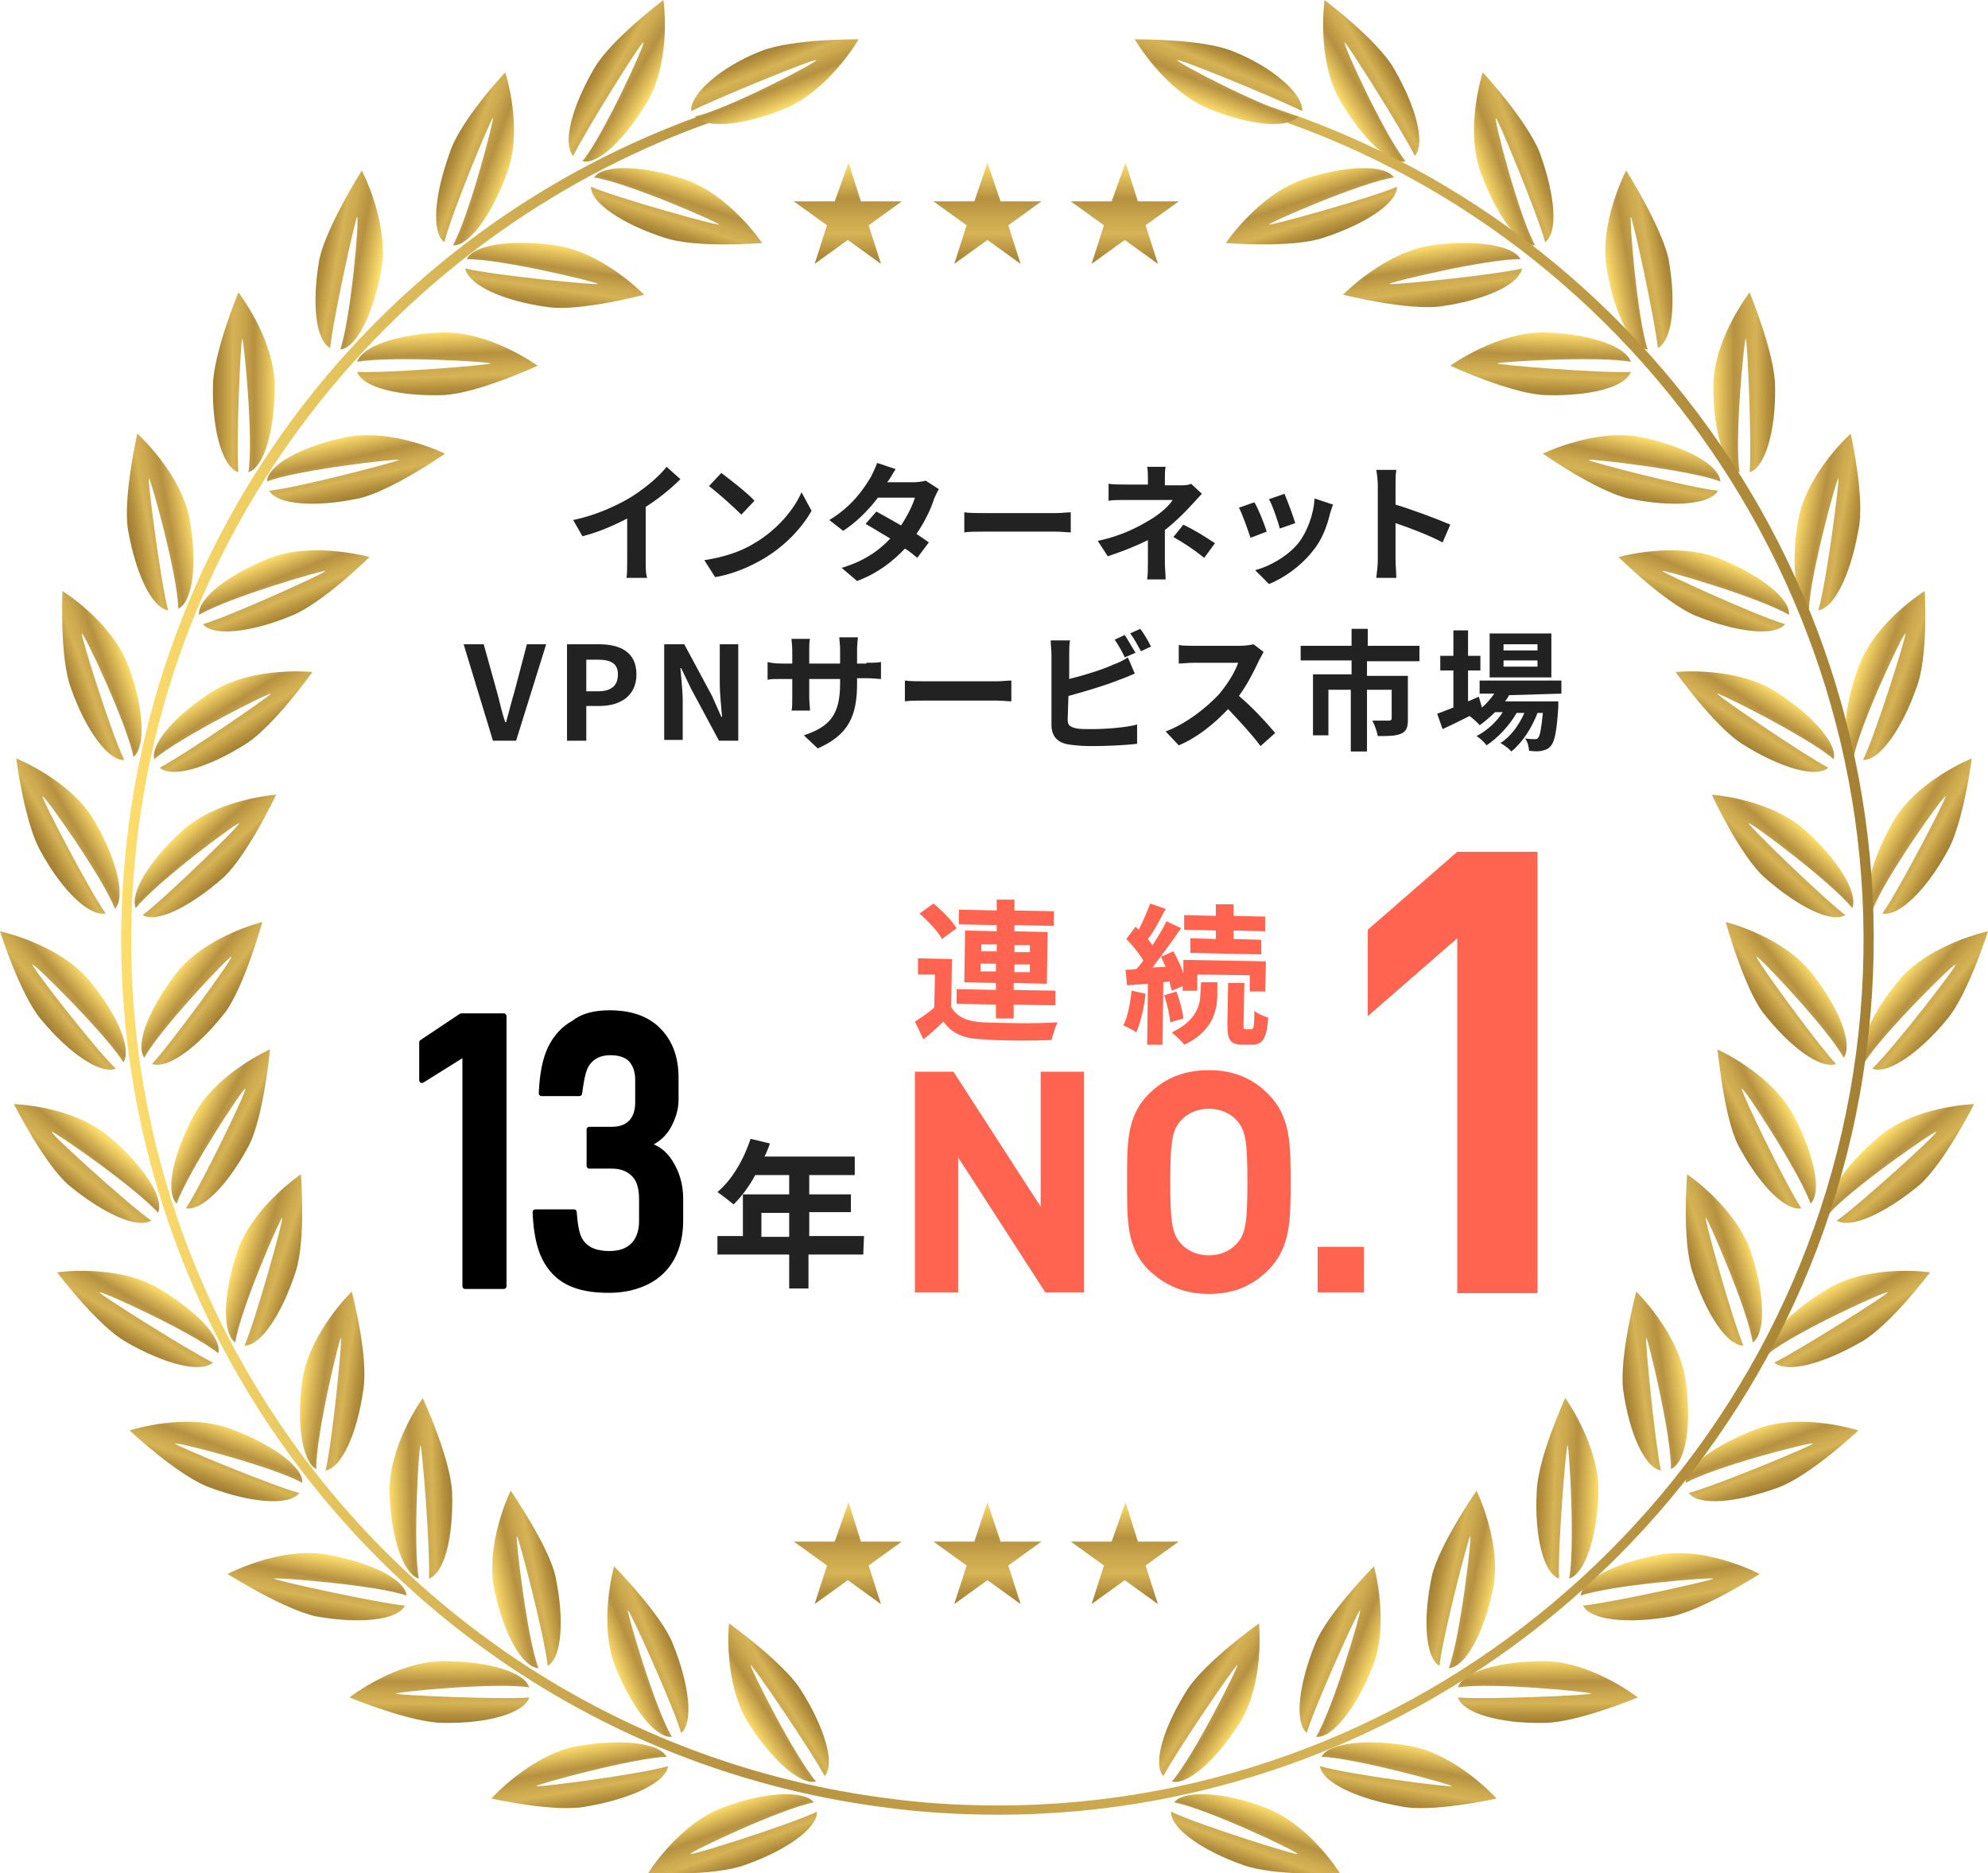 <?xml version="1.0" encoding="utf-8"?>
<!-- Generator: Adobe Illustrator 25.4.1, SVG Export Plug-In . SVG Version: 6.00 Build 0)  -->
<svg version="1.1" id="レイヤー_1" xmlns="http://www.w3.org/2000/svg" xmlns:xlink="http://www.w3.org/1999/xlink" x="0px"
	 y="0px" viewBox="0 0 257.7 242.8" style="enable-background:new 0 0 257.7 242.8;" xml:space="preserve">
<style type="text/css">
	.st0{fill:url(#SVGID_1_);}
	.st1{fill:url(#SVGID_00000098936466872617794570000010641835104674792591_);}
	.st2{fill:url(#SVGID_00000136379497944817404900000006936224502065454467_);}
	.st3{fill:url(#SVGID_00000014628322186818887210000016916211625715605378_);}
	.st4{fill:url(#SVGID_00000068650991195378491930000003421580605753362076_);}
	.st5{fill:url(#SVGID_00000050653971227322781370000008751856512379192460_);}
	.st6{fill:url(#SVGID_00000046315083117882212530000010915638233369013689_);}
	.st7{fill:url(#SVGID_00000140011908359379696140000005900263664337957777_);}
	.st8{fill:url(#SVGID_00000176014397205189809100000003292424659921670552_);}
	.st9{fill:url(#SVGID_00000123415139579909891030000006894748158182514837_);}
	.st10{fill:url(#SVGID_00000096028138473767487250000006731532476621956286_);}
	.st11{fill:url(#SVGID_00000056390857510981130370000008774581768729969823_);}
	.st12{fill:url(#SVGID_00000172417062339527049480000007870579700966987445_);}
	.st13{fill:url(#SVGID_00000153681711178476835470000014729806835767196574_);}
	.st14{fill:url(#SVGID_00000043449637280077360370000003078450371679564420_);}
	.st15{fill:url(#SVGID_00000176762874743902278830000004846565831356213678_);}
	.st16{fill:url(#SVGID_00000171685668370520593860000013847636102627040139_);}
	.st17{fill:url(#SVGID_00000107573736391119446910000004589202683271078798_);}
	.st18{fill:url(#SVGID_00000034091345233858300150000010642841685456447127_);}
	.st19{fill:url(#SVGID_00000124150752968867117230000014912617474222927542_);}
	.st20{fill:url(#SVGID_00000018238028053402497110000001933395864396199102_);}
	.st21{fill:url(#SVGID_00000098915163109347683860000003403607656060395158_);}
	.st22{fill:url(#SVGID_00000079468473806474657060000018374284264615018650_);}
	.st23{fill:url(#SVGID_00000125600459925683131000000013473491041798236047_);}
	.st24{fill:url(#SVGID_00000048459314452646494490000008148122767407715725_);}
	.st25{fill:url(#SVGID_00000097471109857036610790000014381270798700905900_);}
	.st26{fill:url(#SVGID_00000115498234900968685860000016041551865091238320_);}
	.st27{fill:url(#SVGID_00000052820182146450953350000013387745555899237267_);}
	.st28{fill:url(#SVGID_00000022556660117021260180000006550399522393045138_);}
	.st29{fill:url(#SVGID_00000074412582312439459500000005280403047963811725_);}
	.st30{fill:url(#SVGID_00000061447804137192636410000006092499607903228847_);}
	.st31{fill:url(#SVGID_00000049194881910686876160000000401533280565864636_);}
	.st32{fill:url(#SVGID_00000119818802122519927530000005639400866315669657_);}
	.st33{fill:url(#SVGID_00000095316405986118680910000003974499982077572773_);}
	.st34{fill:url(#SVGID_00000000912113729828463140000007396773006342391958_);}
	.st35{fill:url(#SVGID_00000181084097741766683460000016628778589500809650_);}
	.st36{fill:url(#SVGID_00000111871842351156763950000002187223457226973080_);}
	.st37{fill:url(#SVGID_00000123442646521320634950000003394289457330480531_);}
	.st38{fill:url(#SVGID_00000136377042342935486940000012497643140850875275_);}
	.st39{fill:url(#SVGID_00000004518491229223080540000005437173295071462044_);}
	.st40{fill:url(#SVGID_00000123440251163242173770000012237288196851037575_);}
	.st41{fill:url(#SVGID_00000127729306315890843850000012982382257585582235_);}
	.st42{fill:url(#SVGID_00000056398113719024089780000006363849116953697950_);}
	.st43{fill:url(#SVGID_00000133495370351496691570000016870351298619447199_);}
	.st44{fill:url(#SVGID_00000163782062620067303100000002825172571471062967_);}
	.st45{fill:url(#SVGID_00000047780139717577164770000015535223085049683873_);}
	.st46{fill:url(#SVGID_00000091709088926873682270000016459340589710996891_);}
	.st47{fill:url(#SVGID_00000050631670094927708560000016307114983598773660_);}
	.st48{fill:url(#SVGID_00000080198738805510678710000001274717080929402267_);}
	.st49{fill:url(#SVGID_00000035518729666471082720000007269631268207530660_);}
	.st50{fill:url(#SVGID_00000083780317965794900780000007255167682196487837_);}
	.st51{fill:url(#SVGID_00000059304056777953272650000005787921886196548029_);}
	.st52{fill:url(#SVGID_00000136377472377476783220000007146824018412458936_);}
	.st53{fill:url(#SVGID_00000078040470181684258950000002604285959450221455_);}
	.st54{fill:url(#SVGID_00000097483126499253594540000006144469915692109192_);}
	.st55{fill:url(#SVGID_00000049207934456791169330000009812374017067764667_);}
	.st56{fill:url(#SVGID_00000109010528824135473280000015313127237059749508_);}
	.st57{fill:url(#SVGID_00000000945036394425162110000004582587269370947728_);}
	.st58{fill:url(#SVGID_00000062890484107391817760000016988261855390717340_);}
	.st59{fill:url(#SVGID_00000056421093535262483380000004515397077723997876_);}
	.st60{fill:url(#SVGID_00000145764215654413986740000012415621745473186438_);}
	.st61{fill:url(#SVGID_00000016039488015979144100000008159475293876845754_);}
	.st62{fill:url(#SVGID_00000103250751846217372500000013689761362572771216_);}
	.st63{fill:url(#SVGID_00000080906610424297313520000018160049956776780974_);}
	.st64{fill:url(#SVGID_00000050631445345524767210000009976032405922902422_);}
	.st65{fill:url(#SVGID_00000098936073634579631380000011280987616543495836_);}
	.st66{fill:url(#SVGID_00000156579758670640701290000001307457099132187284_);}
	.st67{fill:url(#SVGID_00000150807663678979652960000009378693349328156591_);}
	.st68{fill:url(#SVGID_00000030451905600363447320000016626242456483548315_);}
	.st69{fill:#222222;}
	.st70{fill:#FF6450;}
	.st71{fill-rule:evenodd;clip-rule:evenodd;}
	.st72{fill:none;stroke:#000000;stroke-width:0.72;stroke-linejoin:round;stroke-miterlimit:10;}
</style>
<linearGradient id="SVGID_1_" gradientUnits="userSpaceOnUse" x1="-303.238" y1="-63.94" x2="-291.401" y2="-63.94" gradientTransform="matrix(0.576 -0.362 -0.532 -0.847 237.295 58.907)">
	<stop  offset="4.600000e-07" style="stop-color:#FDDD6C"/>
	<stop  offset="0.355" style="stop-color:#B59141"/>
	<stop  offset="0.57" style="stop-color:#CDA94F"/>
	<stop  offset="0.704" style="stop-color:#D6B355"/>
	<stop  offset="0.724" style="stop-color:#D2AF52"/>
	<stop  offset="0.903" style="stop-color:#B18D3C"/>
	<stop  offset="1" style="stop-color:#A48034"/>
</linearGradient>
<path class="st0" d="M94.5,210.4c0,0-0.8,7.6,2.5,12.9c3.1,4.9,6.8,8.1,8.8,7.6c-2.8-3.2-8.7-15-8.5-15.1c0.2-0.1,7.8,11,9.6,14.4
	c1.4-1.6,0-6.3-3.1-11.2C101.5,215.4,94.5,210.4,94.5,210.4z"/>
<linearGradient id="SVGID_00000057118773257152916620000017876226572830775694_" gradientUnits="userSpaceOnUse" x1="630.297" y1="415.878" x2="642.13" y2="415.878" gradientTransform="matrix(0.231 0.64 -0.941 0.339 339.196 -310.066)">
	<stop  offset="4.600000e-07" style="stop-color:#FDDD6C"/>
	<stop  offset="0.355" style="stop-color:#B59141"/>
	<stop  offset="0.57" style="stop-color:#CDA94F"/>
	<stop  offset="0.704" style="stop-color:#D6B355"/>
	<stop  offset="0.724" style="stop-color:#D2AF52"/>
	<stop  offset="0.903" style="stop-color:#B18D3C"/>
	<stop  offset="1" style="stop-color:#A48034"/>
</linearGradient>
<path style="fill:url(#SVGID_00000057118773257152916620000017876226572830775694_);" d="M84,242.8c0,0,4-6.5,9.9-8.6
	c5.4-2,10.3-2.2,11.6-0.6c-4.2,0.8-16.1,6.4-16,6.7c0.1,0.2,12.9-3.8,16.4-5.5c0.1,2.1-3.9,5-9.3,6.9C92.6,243.2,84,242.8,84,242.8
	L84,242.8z"/>
<linearGradient id="SVGID_00000102537254612397979380000002832397991787027103_" gradientUnits="userSpaceOnUse" x1="-281.925" y1="-109.339" x2="-270.088" y2="-109.339" gradientTransform="matrix(0.63 -0.257 -0.377 -0.926 216.011 42.059)">
	<stop  offset="4.600000e-07" style="stop-color:#FDDD6C"/>
	<stop  offset="0.355" style="stop-color:#B59141"/>
	<stop  offset="0.57" style="stop-color:#CDA94F"/>
	<stop  offset="0.704" style="stop-color:#D6B355"/>
	<stop  offset="0.724" style="stop-color:#D2AF52"/>
	<stop  offset="0.903" style="stop-color:#B18D3C"/>
	<stop  offset="1" style="stop-color:#A48034"/>
</linearGradient>
<path style="fill:url(#SVGID_00000102537254612397979380000002832397991787027103_);" d="M79.6,203c0,0-2.1,7.4,0.2,13.1
	c2.2,5.4,5.2,9.2,7.3,9c-2.2-3.6-5.9-16.3-5.7-16.4s5.8,12.2,6.9,15.9c1.6-1.3,1.1-6.2-1.1-11.6C85.7,209.2,79.6,203,79.6,203
	L79.6,203z"/>
<linearGradient id="SVGID_00000052794939665638790660000001535875706869216686_" gradientUnits="userSpaceOnUse" x1="691.097" y1="391.538" x2="702.927" y2="391.538" gradientTransform="matrix(0.116 0.67 -0.985 0.171 379.995 -303.623)">
	<stop  offset="4.600000e-07" style="stop-color:#FDDD6C"/>
	<stop  offset="0.355" style="stop-color:#B59141"/>
	<stop  offset="0.57" style="stop-color:#CDA94F"/>
	<stop  offset="0.704" style="stop-color:#D6B355"/>
	<stop  offset="0.724" style="stop-color:#D2AF52"/>
	<stop  offset="0.903" style="stop-color:#B18D3C"/>
	<stop  offset="1" style="stop-color:#A48034"/>
</linearGradient>
<path style="fill:url(#SVGID_00000052794939665638790660000001535875706869216686_);" d="M63.7,233.1c0,0,5.1-5.7,11.2-6.8
	c5.7-1,10.6-0.4,11.5,1.4c-4.2,0.1-17,3.6-16.9,3.8c0,0.2,13.4-1.5,17.1-2.6c-0.3,2.1-4.7,4.2-10.4,5.2
	C72.1,235,63.7,233.1,63.7,233.1L63.7,233.1z"/>
<linearGradient id="SVGID_00000015317440159887727680000011350455194124122761_" gradientUnits="userSpaceOnUse" x1="-250.291" y1="-150.968" x2="-238.458" y2="-150.968" gradientTransform="matrix(0.665 -0.143 -0.21 -0.978 198.728 22.179)">
	<stop  offset="4.600000e-07" style="stop-color:#FDDD6C"/>
	<stop  offset="0.355" style="stop-color:#B59141"/>
	<stop  offset="0.57" style="stop-color:#CDA94F"/>
	<stop  offset="0.704" style="stop-color:#D6B355"/>
	<stop  offset="0.724" style="stop-color:#D2AF52"/>
	<stop  offset="0.903" style="stop-color:#B18D3C"/>
	<stop  offset="1" style="stop-color:#A48034"/>
</linearGradient>
<path style="fill:url(#SVGID_00000015317440159887727680000011350455194124122761_);" d="M66.2,193.2c0,0-3.4,6.9-2.1,12.9
	c1.2,5.7,3.6,10,5.7,10.1c-1.5-3.9-3-17.1-2.8-17.1c0.2-0.1,3.6,13,4,16.8c1.8-1,2.2-5.9,1-11.6C71.1,200.3,66.2,193.2,66.2,193.2z"
	/>
<linearGradient id="SVGID_00000119095891134831082600000009136414222758918278_" gradientUnits="userSpaceOnUse" x1="743.578" y1="361.749" x2="755.409" y2="361.749" gradientTransform="matrix(-2.100000e-03 0.68 -1 -3.100000e-03 420.348 -289.426)">
	<stop  offset="4.600000e-07" style="stop-color:#FDDD6C"/>
	<stop  offset="0.355" style="stop-color:#B59141"/>
	<stop  offset="0.57" style="stop-color:#CDA94F"/>
	<stop  offset="0.704" style="stop-color:#D6B355"/>
	<stop  offset="0.724" style="stop-color:#D2AF52"/>
	<stop  offset="0.903" style="stop-color:#B18D3C"/>
	<stop  offset="1" style="stop-color:#A48034"/>
</linearGradient>
<path style="fill:url(#SVGID_00000119095891134831082600000009136414222758918278_);" d="M45.3,220c0,0,6-4.7,12.2-4.7
	c5.8,0,10.5,1.4,11.1,3.4c-4.2-0.7-17.3,0.6-17.3,0.8s13.5,0.8,17.3,0.5c-0.6,2-5.3,3.4-11.1,3.3C53.3,223.3,45.3,220,45.3,220
	L45.3,220z"/>
<linearGradient id="SVGID_00000034072843210637198130000015711802629182881670_" gradientUnits="userSpaceOnUse" x1="-207.266" y1="-187.975" x2="-195.439" y2="-187.975" gradientTransform="matrix(0.68 -2.550000e-02 -3.750000e-02 -0.999 184.339 -9.590054e-02)">
	<stop  offset="4.600000e-07" style="stop-color:#FDDD6C"/>
	<stop  offset="0.355" style="stop-color:#B59141"/>
	<stop  offset="0.57" style="stop-color:#CDA94F"/>
	<stop  offset="0.704" style="stop-color:#D6B355"/>
	<stop  offset="0.724" style="stop-color:#D2AF52"/>
	<stop  offset="0.903" style="stop-color:#B18D3C"/>
	<stop  offset="1" style="stop-color:#A48034"/>
</linearGradient>
<path style="fill:url(#SVGID_00000034072843210637198130000015711802629182881670_);" d="M54.8,181.2c0,0-4.5,6.2-4.3,12.4
	c0.2,5.8,1.8,10.4,3.8,11c-0.8-4.1,0-17.3,0.2-17.3c0.2,0,1.3,13.4,1.1,17.3c2-0.7,3.2-5.4,3-11.2C58.4,189,54.8,181.2,54.8,181.2
	L54.8,181.2z"/>
<linearGradient id="SVGID_00000044893711380702749360000010031012176887450248_" gradientUnits="userSpaceOnUse" x1="788.181" y1="325.525" x2="800.023" y2="325.525" gradientTransform="matrix(-0.12 0.67 -0.984 -0.177 457.03 -268.884)">
	<stop  offset="4.600000e-07" style="stop-color:#FDDD6C"/>
	<stop  offset="0.355" style="stop-color:#B59141"/>
	<stop  offset="0.57" style="stop-color:#CDA94F"/>
	<stop  offset="0.704" style="stop-color:#D6B355"/>
	<stop  offset="0.724" style="stop-color:#D2AF52"/>
	<stop  offset="0.903" style="stop-color:#B18D3C"/>
	<stop  offset="1" style="stop-color:#A48034"/>
</linearGradient>
<path style="fill:url(#SVGID_00000044893711380702749360000010031012176887450248_);" d="M29.5,204c0,0,6.8-3.6,12.9-2.5
	c5.7,1,10.1,3.2,10.3,5.3c-4-1.4-17.1-2.4-17.2-2.2c0,0.2,13.1,3.1,17,3.5c-1,1.9-5.8,2.4-11.5,1.4C36.8,208.6,29.5,204,29.5,204
	L29.5,204z"/>
<linearGradient id="SVGID_00000039136229542720141850000000373847843795538579_" gradientUnits="userSpaceOnUse" x1="-155.333" y1="-220.234" x2="-143.489" y2="-220.234" gradientTransform="matrix(0.674 9.290000e-02 0.137 -0.991 174.068 -25.45)">
	<stop  offset="4.600000e-07" style="stop-color:#FDDD6C"/>
	<stop  offset="0.355" style="stop-color:#B59141"/>
	<stop  offset="0.57" style="stop-color:#CDA94F"/>
	<stop  offset="0.704" style="stop-color:#D6B355"/>
	<stop  offset="0.724" style="stop-color:#D2AF52"/>
	<stop  offset="0.903" style="stop-color:#B18D3C"/>
	<stop  offset="1" style="stop-color:#A48034"/>
</linearGradient>
<path style="fill:url(#SVGID_00000039136229542720141850000000373847843795538579_);" d="M45.6,167.4c0,0-5.5,5.3-6.4,11.5
	c-0.8,5.7,0,10.6,1.8,11.5c-0.1-4.2,3-17.1,3.2-17s-1.1,13.4-2,17.2c2.1-0.4,4.1-4.8,4.9-10.5C47.8,175.7,45.6,167.4,45.6,167.4z"/>
<linearGradient id="SVGID_00000132772421365446405240000003852385506665334153_" gradientUnits="userSpaceOnUse" x1="823.788" y1="283.999" x2="835.61" y2="283.999" gradientTransform="matrix(-0.235 0.638 -0.939 -0.345 489.201 -243.038)">
	<stop  offset="4.600000e-07" style="stop-color:#FDDD6C"/>
	<stop  offset="0.355" style="stop-color:#B59141"/>
	<stop  offset="0.57" style="stop-color:#CDA94F"/>
	<stop  offset="0.704" style="stop-color:#D6B355"/>
	<stop  offset="0.724" style="stop-color:#D2AF52"/>
	<stop  offset="0.903" style="stop-color:#B18D3C"/>
	<stop  offset="1" style="stop-color:#A48034"/>
</linearGradient>
<path style="fill:url(#SVGID_00000132772421365446405240000003852385506665334153_);" d="M16.8,185.4c0,0,7.3-2.4,13.1-0.2
	c5.4,2,9.4,4.9,9.3,7c-3.7-2.1-16.5-5.4-16.5-5.1c-0.1,0.2,12.4,5.4,16.1,6.4c-1.3,1.7-6.2,1.3-11.6-0.7
	C23.1,191.3,16.8,185.4,16.8,185.4L16.8,185.4z"/>
<linearGradient id="SVGID_00000056405208715297261530000003153132786475543938_" gradientUnits="userSpaceOnUse" x1="-96.622" y1="-244.922" x2="-84.799" y2="-244.922" gradientTransform="matrix(0.647 0.208 0.306 -0.952 168.481 -51.175)">
	<stop  offset="4.600000e-07" style="stop-color:#FDDD6C"/>
	<stop  offset="0.355" style="stop-color:#B59141"/>
	<stop  offset="0.57" style="stop-color:#CDA94F"/>
	<stop  offset="0.704" style="stop-color:#D6B355"/>
	<stop  offset="0.724" style="stop-color:#D2AF52"/>
	<stop  offset="0.903" style="stop-color:#B18D3C"/>
	<stop  offset="1" style="stop-color:#A48034"/>
</linearGradient>
<path style="fill:url(#SVGID_00000056405208715297261530000003153132786475543938_);" d="M39,152.2c0,0-6.4,4.3-8.3,10.2
	c-1.8,5.5-1.9,10.4-0.2,11.6c0.6-4.2,5.9-16.3,6.1-16.2s-3.4,13.1-4.9,16.6c2.1,0,4.8-4,6.6-9.5C39.7,160.7,39,152.2,39,152.2
	L39,152.2z"/>
<linearGradient id="SVGID_00000042695712227500232750000011792956283418269869_" gradientUnits="userSpaceOnUse" x1="845.976" y1="239.398" x2="857.813" y2="239.398" gradientTransform="matrix(-0.342 0.588 -0.865 -0.503 516.203 -210.473)">
	<stop  offset="4.600000e-07" style="stop-color:#FDDD6C"/>
	<stop  offset="0.355" style="stop-color:#B59141"/>
	<stop  offset="0.57" style="stop-color:#CDA94F"/>
	<stop  offset="0.704" style="stop-color:#D6B355"/>
	<stop  offset="0.724" style="stop-color:#D2AF52"/>
	<stop  offset="0.903" style="stop-color:#B18D3C"/>
	<stop  offset="1" style="stop-color:#A48034"/>
</linearGradient>
<path style="fill:url(#SVGID_00000042695712227500232750000011792956283418269869_);" d="M7.4,164.9c0,0,7.6-1.1,13,2
	c5,2.9,8.4,6.5,7.9,8.5c-3.3-2.7-15.3-8.2-15.4-7.9c-0.1,0.2,11.3,7.4,14.7,9.1c-1.6,1.4-6.3,0.2-11.3-2.7
	C12.6,171.8,7.4,164.9,7.4,164.9z"/>
<linearGradient id="SVGID_00000104692270909706522650000010963135560864473779_" gradientUnits="userSpaceOnUse" x1="-32.975" y1="-262.924" x2="-21.132" y2="-262.924" gradientTransform="matrix(0.602 0.318 0.467 -0.884 168.034 -77.856)">
	<stop  offset="4.600000e-07" style="stop-color:#FDDD6C"/>
	<stop  offset="0.355" style="stop-color:#B59141"/>
	<stop  offset="0.57" style="stop-color:#CDA94F"/>
	<stop  offset="0.704" style="stop-color:#D6B355"/>
	<stop  offset="0.724" style="stop-color:#D2AF52"/>
	<stop  offset="0.903" style="stop-color:#B18D3C"/>
	<stop  offset="1" style="stop-color:#A48034"/>
</linearGradient>
<path style="fill:url(#SVGID_00000104692270909706522650000010963135560864473779_);" d="M35,136c0,0-7,3.1-9.9,8.6
	c-2.7,5.1-3.7,9.9-2.2,11.4c1.4-4,8.6-15,8.9-14.9s-5.6,12.3-7.7,15.5c2.1,0.4,5.5-3.1,8.2-8.2C34.2,144.6,35,136,35,136L35,136z"/>
<linearGradient id="SVGID_00000065034898940791213360000014605605237640924347_" gradientUnits="userSpaceOnUse" x1="858.02" y1="192.032" x2="869.85" y2="192.032" gradientTransform="matrix(-0.439 0.52 -0.764 -0.645 537.062 -174.963)">
	<stop  offset="4.600000e-07" style="stop-color:#FDDD6C"/>
	<stop  offset="0.355" style="stop-color:#B59141"/>
	<stop  offset="0.57" style="stop-color:#CDA94F"/>
	<stop  offset="0.704" style="stop-color:#D6B355"/>
	<stop  offset="0.724" style="stop-color:#D2AF52"/>
	<stop  offset="0.903" style="stop-color:#B18D3C"/>
	<stop  offset="1" style="stop-color:#A48034"/>
</linearGradient>
<path style="fill:url(#SVGID_00000065034898940791213360000014605605237640924347_);" d="M1.8,143.1c0,0,7.7,0.2,12.4,4.3
	c4.4,3.7,7.1,7.8,6.3,9.8c-2.8-3.2-13.6-10.7-13.8-10.5s9.8,9.3,12.9,11.5c-1.8,1.1-6.2-0.9-10.7-4.6C5.7,150.8,1.8,143.1,1.8,143.1
	z"/>
<linearGradient id="SVGID_00000021085439922921568710000010503844465052768147_" gradientUnits="userSpaceOnUse" x1="37.078" y1="-272.634" x2="48.911" y2="-272.634" gradientTransform="matrix(0.537 0.417 0.614 -0.79 170.444 -104.976)">
	<stop  offset="4.600000e-07" style="stop-color:#FDDD6C"/>
	<stop  offset="0.355" style="stop-color:#B59141"/>
	<stop  offset="0.57" style="stop-color:#CDA94F"/>
	<stop  offset="0.704" style="stop-color:#D6B355"/>
	<stop  offset="0.724" style="stop-color:#D2AF52"/>
	<stop  offset="0.903" style="stop-color:#B18D3C"/>
	<stop  offset="1" style="stop-color:#A48034"/>
</linearGradient>
<path style="fill:url(#SVGID_00000021085439922921568710000010503844465052768147_);" d="M34,119.5c0,0-7.4,1.8-11.2,6.7
	c-3.5,4.6-5.3,9.1-4.1,10.9c2-3.7,11.1-13.3,11.3-13.1c0.2,0.2-7.7,11.1-10.3,13.9c2,0.7,5.9-2.1,9.5-6.7
	C31.7,127.8,34,119.5,34,119.5z"/>
<linearGradient id="SVGID_00000060720157059194247430000001048983390419366293_" gradientUnits="userSpaceOnUse" x1="858.246" y1="144.377" x2="870.072" y2="144.377" gradientTransform="matrix(-0.522 0.436 -0.64 -0.768 552.016 -136.349)">
	<stop  offset="4.600000e-07" style="stop-color:#FDDD6C"/>
	<stop  offset="0.355" style="stop-color:#B59141"/>
	<stop  offset="0.57" style="stop-color:#CDA94F"/>
	<stop  offset="0.704" style="stop-color:#D6B355"/>
	<stop  offset="0.724" style="stop-color:#D2AF52"/>
	<stop  offset="0.903" style="stop-color:#B18D3C"/>
	<stop  offset="1" style="stop-color:#A48034"/>
</linearGradient>
<path style="fill:url(#SVGID_00000060720157059194247430000001048983390419366293_);" d="M0,120.7c0,0,7.5,1.6,11.5,6.3
	c3.7,4.4,5.6,8.9,4.5,10.7c-2.2-3.6-11.6-12.9-11.8-12.7s8,10.8,10.8,13.5c-1.9,0.8-6-1.9-9.7-6.4C2.6,128.9,0,120.7,0,120.7z"/>
<linearGradient id="SVGID_00000040568605192820818890000000422664893894387076_" gradientUnits="userSpaceOnUse" x1="106.28" y1="-274.375" x2="118.115" y2="-274.375" gradientTransform="matrix(0.457 0.504 0.741 -0.671 178.885 -130.442)">
	<stop  offset="4.600000e-07" style="stop-color:#FDDD6C"/>
	<stop  offset="0.355" style="stop-color:#B59141"/>
	<stop  offset="0.57" style="stop-color:#CDA94F"/>
	<stop  offset="0.704" style="stop-color:#D6B355"/>
	<stop  offset="0.724" style="stop-color:#D2AF52"/>
	<stop  offset="0.903" style="stop-color:#B18D3C"/>
	<stop  offset="1" style="stop-color:#A48034"/>
</linearGradient>
<path style="fill:url(#SVGID_00000040568605192820818890000000422664893894387076_);" d="M35.8,103c0,0-7.6,0.5-12.2,4.7
	c-4.3,3.9-6.8,8.1-6,10c2.6-3.3,13.2-11.2,13.4-11c0.2,0.2-9.5,9.6-12.5,11.9c1.8,1.1,6.2-1.1,10.5-4.9
	C32.1,110.8,35.8,103,35.8,103z"/>
<linearGradient id="SVGID_00000158022071271133101490000003646456193280494993_" gradientUnits="userSpaceOnUse" x1="845.03" y1="98.54" x2="856.869" y2="98.54" gradientTransform="matrix(-0.59 0.338 -0.497 -0.868 559.803 -94.326)">
	<stop  offset="4.600000e-07" style="stop-color:#FDDD6C"/>
	<stop  offset="0.355" style="stop-color:#B59141"/>
	<stop  offset="0.57" style="stop-color:#CDA94F"/>
	<stop  offset="0.704" style="stop-color:#D6B355"/>
	<stop  offset="0.724" style="stop-color:#D2AF52"/>
	<stop  offset="0.903" style="stop-color:#B18D3C"/>
	<stop  offset="1" style="stop-color:#A48034"/>
</linearGradient>
<path style="fill:url(#SVGID_00000158022071271133101490000003646456193280494993_);" d="M2.1,98.3c0,0,7.1,2.8,10.2,8.2
	c2.9,5,4,9.8,2.6,11.3c-1.5-4-9.1-14.7-9.4-14.6c-0.2,0.1,6,12.1,8.2,15.2c-2.1,0.4-5.6-2.9-8.4-8C3.2,106.8,2.1,98.3,2.1,98.3z"/>
<linearGradient id="SVGID_00000037672685702874315730000001377647678046067122_" gradientUnits="userSpaceOnUse" x1="176.225" y1="-267.956" x2="188.062" y2="-267.956" gradientTransform="matrix(0.362 0.576 0.847 -0.532 191.178 -154.825)">
	<stop  offset="4.600000e-07" style="stop-color:#FDDD6C"/>
	<stop  offset="0.355" style="stop-color:#B59141"/>
	<stop  offset="0.57" style="stop-color:#CDA94F"/>
	<stop  offset="0.704" style="stop-color:#D6B355"/>
	<stop  offset="0.724" style="stop-color:#D2AF52"/>
	<stop  offset="0.903" style="stop-color:#B18D3C"/>
	<stop  offset="1" style="stop-color:#A48034"/>
</linearGradient>
<path style="fill:url(#SVGID_00000037672685702874315730000001377647678046067122_);" d="M40.5,87.1c0,0-7.6-0.8-12.9,2.5
	c-4.9,3.1-8.1,6.8-7.6,8.8c3.2-2.8,15-8.7,15.1-8.5c0.1,0.2-11,7.8-14.4,9.6c1.6,1.4,6.3,0,11.2-3.1C35.5,94.1,40.5,87.1,40.5,87.1z
	"/>
<linearGradient id="SVGID_00000039844410026071137660000008515457825192297892_" gradientUnits="userSpaceOnUse" x1="820.894" y1="53.691" x2="832.728" y2="53.691" gradientTransform="matrix(-0.64 0.231 -0.339 -0.941 560.151 -52.924)">
	<stop  offset="4.600000e-07" style="stop-color:#FDDD6C"/>
	<stop  offset="0.355" style="stop-color:#B59141"/>
	<stop  offset="0.57" style="stop-color:#CDA94F"/>
	<stop  offset="0.704" style="stop-color:#D6B355"/>
	<stop  offset="0.724" style="stop-color:#D2AF52"/>
	<stop  offset="0.903" style="stop-color:#B18D3C"/>
	<stop  offset="1" style="stop-color:#A48034"/>
</linearGradient>
<path style="fill:url(#SVGID_00000039844410026071137660000008515457825192297892_);" d="M8.1,76.6c0,0,6.5,4,8.6,9.9
	c2,5.4,2.2,10.3,0.6,11.6c-0.8-4.2-6.4-16.1-6.7-16c-0.2,0.1,3.8,12.9,5.5,16.4c-2.1,0.1-5-3.9-6.9-9.3C7.7,85.2,8.1,76.6,8.1,76.6z
	"/>
<linearGradient id="SVGID_00000096778154882237427980000016973556502590098308_" gradientUnits="userSpaceOnUse" x1="242.33" y1="-253.635" x2="254.167" y2="-253.635" gradientTransform="matrix(0.257 0.63 0.926 -0.377 208.026 -176.109)">
	<stop  offset="4.600000e-07" style="stop-color:#FDDD6C"/>
	<stop  offset="0.355" style="stop-color:#B59141"/>
	<stop  offset="0.57" style="stop-color:#CDA94F"/>
	<stop  offset="0.704" style="stop-color:#D6B355"/>
	<stop  offset="0.724" style="stop-color:#D2AF52"/>
	<stop  offset="0.903" style="stop-color:#B18D3C"/>
	<stop  offset="1" style="stop-color:#A48034"/>
</linearGradient>
<path style="fill:url(#SVGID_00000096778154882237427980000016973556502590098308_);" d="M47.9,72.2c0,0-7.4-2.1-13.1,0.2
	c-5.4,2.2-9.2,5.2-9,7.3c3.6-2.2,16.3-5.9,16.4-5.7s-12.2,5.8-15.9,6.9c1.3,1.6,6.2,1.1,11.5-1.1C41.8,78.2,47.9,72.2,47.9,72.2z"/>
<linearGradient id="SVGID_00000069388180680281535950000004052551853274343586_" gradientUnits="userSpaceOnUse" x1="786.378" y1="12.336" x2="798.208" y2="12.336" gradientTransform="matrix(-0.67 0.116 -0.171 -0.985 553.709 -12.125)">
	<stop  offset="4.600000e-07" style="stop-color:#FDDD6C"/>
	<stop  offset="0.355" style="stop-color:#B59141"/>
	<stop  offset="0.57" style="stop-color:#CDA94F"/>
	<stop  offset="0.704" style="stop-color:#D6B355"/>
	<stop  offset="0.724" style="stop-color:#D2AF52"/>
	<stop  offset="0.903" style="stop-color:#B18D3C"/>
	<stop  offset="1" style="stop-color:#A48034"/>
</linearGradient>
<path style="fill:url(#SVGID_00000069388180680281535950000004052551853274343586_);" d="M17.8,56.2c0,0,5.7,5.1,6.8,11.2
	c1,5.7,0.4,10.6-1.5,11.5c0-4.2-3.6-17-3.8-16.9c-0.2,0,1.5,13.4,2.5,17.1c-2.1-0.3-4.2-4.7-5.2-10.4C15.9,64.6,17.8,56.2,17.8,56.2
	z"/>
<linearGradient id="SVGID_00000119102552899209455970000014936272151811333251_" gradientUnits="userSpaceOnUse" x1="302.812" y1="-231.143" x2="314.645" y2="-231.143" gradientTransform="matrix(0.143 0.665 0.978 -0.21 227.906 -193.392)">
	<stop  offset="4.600000e-07" style="stop-color:#FDDD6C"/>
	<stop  offset="0.355" style="stop-color:#B59141"/>
	<stop  offset="0.57" style="stop-color:#CDA94F"/>
	<stop  offset="0.704" style="stop-color:#D6B355"/>
	<stop  offset="0.724" style="stop-color:#D2AF52"/>
	<stop  offset="0.903" style="stop-color:#B18D3C"/>
	<stop  offset="1" style="stop-color:#A48034"/>
</linearGradient>
<path style="fill:url(#SVGID_00000119102552899209455970000014936272151811333251_);" d="M57.7,58.8c0,0-6.9-3.4-13-2.1
	c-5.7,1.2-10,3.6-10.1,5.7c3.9-1.5,17-3,17.1-2.8c0,0.2-13,3.6-16.8,4c1,1.8,5.9,2.2,11.6,1C50.6,63.7,57.7,58.8,57.7,58.8z"/>
<linearGradient id="SVGID_00000163073594980467252240000007733824844536272557_" gradientUnits="userSpaceOnUse" x1="740.612" y1="-22.925" x2="752.444" y2="-22.925" gradientTransform="matrix(-0.68 -2.100000e-03 3.100000e-03 -1 539.511 28.228)">
	<stop  offset="4.600000e-07" style="stop-color:#FDDD6C"/>
	<stop  offset="0.355" style="stop-color:#B59141"/>
	<stop  offset="0.57" style="stop-color:#CDA94F"/>
	<stop  offset="0.704" style="stop-color:#D6B355"/>
	<stop  offset="0.724" style="stop-color:#D2AF52"/>
	<stop  offset="0.903" style="stop-color:#B18D3C"/>
	<stop  offset="1" style="stop-color:#A48034"/>
</linearGradient>
<path style="fill:url(#SVGID_00000163073594980467252240000007733824844536272557_);" d="M30.9,37.9c0,0,4.7,6,4.7,12.2
	c0,5.8-1.4,10.5-3.4,11.1c0.7-4.2-0.6-17.3-0.8-17.3s-0.8,13.5-0.5,17.3c-2-0.6-3.4-5.3-3.3-11.1C27.6,45.9,30.9,37.9,30.9,37.9z"/>
<linearGradient id="SVGID_00000100364645855859612250000018187566529508994716_" gradientUnits="userSpaceOnUse" x1="357.857" y1="-201.57" x2="369.684" y2="-201.57" gradientTransform="matrix(2.550000e-02 0.68 0.999 -3.750000e-02 250.181 -207.781)">
	<stop  offset="4.600000e-07" style="stop-color:#FDDD6C"/>
	<stop  offset="0.355" style="stop-color:#B59141"/>
	<stop  offset="0.57" style="stop-color:#CDA94F"/>
	<stop  offset="0.704" style="stop-color:#D6B355"/>
	<stop  offset="0.724" style="stop-color:#D2AF52"/>
	<stop  offset="0.903" style="stop-color:#B18D3C"/>
	<stop  offset="1" style="stop-color:#A48034"/>
</linearGradient>
<path style="fill:url(#SVGID_00000100364645855859612250000018187566529508994716_);" d="M69.7,47.4c0,0-6.2-4.5-12.4-4.3
	c-5.8,0.2-10.4,1.8-11,3.8c4.2-0.8,17.3,0,17.3,0.2c0,0.2-13.4,1.3-17.3,1.1c0.7,2,5.4,3.2,11.2,3C61.9,51,69.7,47.4,69.7,47.4z"/>
<linearGradient id="SVGID_00000130621754512821820290000018399140121552400558_" gradientUnits="userSpaceOnUse" x1="687.073" y1="-52.952" x2="698.915" y2="-52.952" gradientTransform="matrix(-0.67 -0.12 0.177 -0.984 518.969 64.91)">
	<stop  offset="4.600000e-07" style="stop-color:#FDDD6C"/>
	<stop  offset="0.355" style="stop-color:#B59141"/>
	<stop  offset="0.57" style="stop-color:#CDA94F"/>
	<stop  offset="0.704" style="stop-color:#D6B355"/>
	<stop  offset="0.724" style="stop-color:#D2AF52"/>
	<stop  offset="0.903" style="stop-color:#B18D3C"/>
	<stop  offset="1" style="stop-color:#A48034"/>
</linearGradient>
<path style="fill:url(#SVGID_00000130621754512821820290000018399140121552400558_);" d="M46.9,22.1c0,0,3.6,6.8,2.5,12.9
	c-1,5.7-3.2,10.1-5.3,10.3c1.4-4,2.5-17.1,2.2-17.2c-0.2,0-3.1,13.1-3.5,17c-1.9-1-2.4-5.8-1.4-11.5C42.3,29.4,46.9,22.1,46.9,22.1z
	"/>
<linearGradient id="SVGID_00000043425949532474872120000008437871774285544872_" gradientUnits="userSpaceOnUse" x1="404.694" y1="-166.882" x2="416.523" y2="-166.882" gradientTransform="matrix(-9.290000e-02 0.674 0.991 0.137 275.535 -218.052)">
	<stop  offset="4.600000e-07" style="stop-color:#FDDD6C"/>
	<stop  offset="0.355" style="stop-color:#B59141"/>
	<stop  offset="0.57" style="stop-color:#CDA94F"/>
	<stop  offset="0.704" style="stop-color:#D6B355"/>
	<stop  offset="0.724" style="stop-color:#D2AF52"/>
	<stop  offset="0.903" style="stop-color:#B18D3C"/>
	<stop  offset="1" style="stop-color:#A48034"/>
</linearGradient>
<path style="fill:url(#SVGID_00000043425949532474872120000008437871774285544872_);" d="M83.5,38.2c0,0-5.3-5.5-11.5-6.4
	c-5.7-0.8-10.6-0.1-11.5,1.8c4.2-0.1,17.1,3,17,3.2c0,0.2-13.4-1.1-17.2-2C60.8,37,65.2,39,71,39.8C75.2,40.4,83.5,38.2,83.5,38.2z"
	/>
<linearGradient id="SVGID_00000101811925234696046020000000970587030725233832_" gradientUnits="userSpaceOnUse" x1="627.584" y1="-76.805" x2="639.406" y2="-76.805" gradientTransform="matrix(-0.638 -0.235 0.345 -0.939 493.123 97.081)">
	<stop  offset="4.600000e-07" style="stop-color:#FDDD6C"/>
	<stop  offset="0.355" style="stop-color:#B59141"/>
	<stop  offset="0.57" style="stop-color:#CDA94F"/>
	<stop  offset="0.704" style="stop-color:#D6B355"/>
	<stop  offset="0.724" style="stop-color:#D2AF52"/>
	<stop  offset="0.903" style="stop-color:#B18D3C"/>
	<stop  offset="1" style="stop-color:#A48034"/>
</linearGradient>
<path style="fill:url(#SVGID_00000101811925234696046020000000970587030725233832_);" d="M65.5,9.4c0,0,2.4,7.3,0.2,13.1
	c-2,5.4-4.9,9.4-7,9.3c2.1-3.7,5.4-16.5,5.2-16.5c-0.2-0.1-5.4,12.4-6.3,16.1c-1.7-1.3-1.3-6.1,0.7-11.6
	C59.6,15.7,65.5,9.3,65.5,9.4z"/>
<linearGradient id="SVGID_00000159430642109171470170000000288588625000400782_" gradientUnits="userSpaceOnUse" x1="441.291" y1="-126.223" x2="453.114" y2="-126.223" gradientTransform="matrix(-0.208 0.647 0.952 0.306 301.26 -223.639)">
	<stop  offset="4.600000e-07" style="stop-color:#FDDD6C"/>
	<stop  offset="0.355" style="stop-color:#B59141"/>
	<stop  offset="0.57" style="stop-color:#CDA94F"/>
	<stop  offset="0.704" style="stop-color:#D6B355"/>
	<stop  offset="0.724" style="stop-color:#D2AF52"/>
	<stop  offset="0.903" style="stop-color:#B18D3C"/>
	<stop  offset="1" style="stop-color:#A48034"/>
</linearGradient>
<path style="fill:url(#SVGID_00000159430642109171470170000000288588625000400782_);" d="M98.8,31.5c0,0-4.3-6.4-10.2-8.3
	c-5.5-1.8-10.4-1.9-11.6-0.2c4.2,0.6,16.3,5.9,16.2,6.1s-13.1-3.4-16.6-4.9c0,2.1,4,4.8,9.5,6.6C90.2,32.2,98.7,31.5,98.8,31.5z"/>
<linearGradient id="SVGID_00000144331540361475856060000003380537365524793766_" gradientUnits="userSpaceOnUse" x1="560.688" y1="-92.714" x2="572.525" y2="-92.714" gradientTransform="matrix(-0.588 -0.342 0.503 -0.865 460.558 124.083)">
	<stop  offset="4.600000e-07" style="stop-color:#FDDD6C"/>
	<stop  offset="0.355" style="stop-color:#B59141"/>
	<stop  offset="0.57" style="stop-color:#CDA94F"/>
	<stop  offset="0.704" style="stop-color:#D6B355"/>
	<stop  offset="0.724" style="stop-color:#D2AF52"/>
	<stop  offset="0.903" style="stop-color:#B18D3C"/>
	<stop  offset="1" style="stop-color:#A48034"/>
</linearGradient>
<path style="fill:url(#SVGID_00000144331540361475856060000003380537365524793766_);" d="M86,0c0,0,1.1,7.6-2,13
	c-2.9,5-6.5,8.4-8.5,7.9c2.7-3.3,8.2-15.3,7.9-15.4s-7.4,11.3-9.1,14.7c-1.4-1.6-0.2-6.3,2.7-11.3C79.1,5.2,86,0,86,0z"/>
<linearGradient id="SVGID_00000060003056870773589130000008176752280588545974_" gradientUnits="userSpaceOnUse" x1="35.323" y1="-208.689" x2="47.16" y2="-208.689" gradientTransform="matrix(-0.576 -0.362 0.532 -0.847 292.393 58.907)">
	<stop  offset="4.600000e-07" style="stop-color:#FDDD6C"/>
	<stop  offset="0.355" style="stop-color:#B59141"/>
	<stop  offset="0.57" style="stop-color:#CDA94F"/>
	<stop  offset="0.704" style="stop-color:#D6B355"/>
	<stop  offset="0.724" style="stop-color:#D2AF52"/>
	<stop  offset="0.903" style="stop-color:#B18D3C"/>
	<stop  offset="1" style="stop-color:#A48034"/>
</linearGradient>
<path style="fill:url(#SVGID_00000060003056870773589130000008176752280588545974_);" d="M163.2,210.4c0,0,0.8,7.6-2.5,12.9
	c-3.1,4.9-6.8,8.1-8.8,7.6c2.8-3.2,8.7-15,8.5-15.1c-0.2-0.1-7.8,11-9.6,14.4c-1.4-1.6,0-6.3,3.1-11.2
	C156.2,215.4,163.2,210.4,163.2,210.4z"/>
<linearGradient id="SVGID_00000178895650380379260450000008807035051497232516_" gradientUnits="userSpaceOnUse" x1="765.88" y1="159.984" x2="777.714" y2="159.984" gradientTransform="matrix(-0.231 0.64 0.941 0.339 190.493 -310.066)">
	<stop  offset="4.600000e-07" style="stop-color:#FDDD6C"/>
	<stop  offset="0.355" style="stop-color:#B59141"/>
	<stop  offset="0.57" style="stop-color:#CDA94F"/>
	<stop  offset="0.704" style="stop-color:#D6B355"/>
	<stop  offset="0.724" style="stop-color:#D2AF52"/>
	<stop  offset="0.903" style="stop-color:#B18D3C"/>
	<stop  offset="1" style="stop-color:#A48034"/>
</linearGradient>
<path style="fill:url(#SVGID_00000178895650380379260450000008807035051497232516_);" d="M173.7,242.8c0,0-4-6.5-9.9-8.6
	c-5.4-2-10.3-2.2-11.6-0.6c4.2,0.8,16.1,6.4,16,6.7c-0.1,0.2-12.9-3.8-16.4-5.5c-0.1,2.1,3.9,5,9.3,6.9
	C165.1,243.2,173.7,242.8,173.7,242.8L173.7,242.8z"/>
<linearGradient id="SVGID_00000143599312014855062260000017337746849624958614_" gradientUnits="userSpaceOnUse" x1="88.441" y1="-211.907" x2="100.278" y2="-211.907" gradientTransform="matrix(-0.63 -0.257 0.377 -0.926 313.678 42.059)">
	<stop  offset="4.600000e-07" style="stop-color:#FDDD6C"/>
	<stop  offset="0.355" style="stop-color:#B59141"/>
	<stop  offset="0.57" style="stop-color:#CDA94F"/>
	<stop  offset="0.704" style="stop-color:#D6B355"/>
	<stop  offset="0.724" style="stop-color:#D2AF52"/>
	<stop  offset="0.903" style="stop-color:#B18D3C"/>
	<stop  offset="1" style="stop-color:#A48034"/>
</linearGradient>
<path style="fill:url(#SVGID_00000143599312014855062260000017337746849624958614_);" d="M178.1,203c0,0,2.1,7.4-0.2,13.1
	c-2.2,5.4-5.2,9.2-7.3,9c2.2-3.6,5.9-16.3,5.7-16.4s-5.8,12.2-6.9,15.9c-1.6-1.3-1.1-6.2,1.1-11.6C172,209.2,178.1,203,178.1,203
	L178.1,203z"/>
<linearGradient id="SVGID_00000003787505361969593030000011941024703380424854_" gradientUnits="userSpaceOnUse" x1="759.313" y1="123.512" x2="771.143" y2="123.512" gradientTransform="matrix(-0.116 0.67 0.985 0.171 149.694 -303.623)">
	<stop  offset="4.600000e-07" style="stop-color:#FDDD6C"/>
	<stop  offset="0.355" style="stop-color:#B59141"/>
	<stop  offset="0.57" style="stop-color:#CDA94F"/>
	<stop  offset="0.704" style="stop-color:#D6B355"/>
	<stop  offset="0.724" style="stop-color:#D2AF52"/>
	<stop  offset="0.903" style="stop-color:#B18D3C"/>
	<stop  offset="1" style="stop-color:#A48034"/>
</linearGradient>
<path style="fill:url(#SVGID_00000003787505361969593030000011941024703380424854_);" d="M194,233.1c0,0-5.1-5.7-11.2-6.8
	c-5.7-1-10.6-0.4-11.5,1.4c4.2,0.1,16.9,3.6,16.9,3.8c0,0.2-13.4-1.5-17.1-2.6c0.3,2.1,4.7,4.2,10.4,5.2
	C185.6,235,194,233.1,194,233.1L194,233.1z"/>
<linearGradient id="SVGID_00000108294880982041431240000013197905768795672979_" gradientUnits="userSpaceOnUse" x1="140.605" y1="-208.227" x2="152.438" y2="-208.227" gradientTransform="matrix(-0.665 -0.143 0.21 -0.978 330.961 22.179)">
	<stop  offset="4.600000e-07" style="stop-color:#FDDD6C"/>
	<stop  offset="0.355" style="stop-color:#B59141"/>
	<stop  offset="0.57" style="stop-color:#CDA94F"/>
	<stop  offset="0.704" style="stop-color:#D6B355"/>
	<stop  offset="0.724" style="stop-color:#D2AF52"/>
	<stop  offset="0.903" style="stop-color:#B18D3C"/>
	<stop  offset="1" style="stop-color:#A48034"/>
</linearGradient>
<path style="fill:url(#SVGID_00000108294880982041431240000013197905768795672979_);" d="M191.4,193.2c0,0,3.4,6.9,2.1,12.9
	c-1.2,5.7-3.6,10-5.7,10.1c1.5-3.9,3-17.1,2.8-17.1c-0.2-0.1-3.6,13-4,16.8c-1.8-1-2.2-5.9-1-11.6
	C186.5,200.3,191.4,193.2,191.4,193.2z"/>
<linearGradient id="SVGID_00000000943114056283257120000013675868770888510104_" gradientUnits="userSpaceOnUse" x1="742.338" y1="89.753" x2="754.17" y2="89.753" gradientTransform="matrix(2.100000e-03 0.68 1 -3.100000e-03 109.341 -289.426)">
	<stop  offset="4.600000e-07" style="stop-color:#FDDD6C"/>
	<stop  offset="0.355" style="stop-color:#B59141"/>
	<stop  offset="0.57" style="stop-color:#CDA94F"/>
	<stop  offset="0.704" style="stop-color:#D6B355"/>
	<stop  offset="0.724" style="stop-color:#D2AF52"/>
	<stop  offset="0.903" style="stop-color:#B18D3C"/>
	<stop  offset="1" style="stop-color:#A48034"/>
</linearGradient>
<path style="fill:url(#SVGID_00000000943114056283257120000013675868770888510104_);" d="M212.3,220c0,0-6-4.7-12.2-4.7
	c-5.8,0-10.5,1.4-11.1,3.4c4.2-0.7,17.3,0.6,17.3,0.8s-13.5,0.8-17.3,0.5c0.6,2,5.3,3.4,11.1,3.3C204.4,223.3,212.3,220,212.3,220
	L212.3,220z"/>
<linearGradient id="SVGID_00000165211548920720568320000015643939285932019375_" gradientUnits="userSpaceOnUse" x1="192.288" y1="-198.171" x2="204.115" y2="-198.171" gradientTransform="matrix(-0.68 -2.550000e-02 3.750000e-02 -0.999 345.35 -9.590054e-02)">
	<stop  offset="4.600000e-07" style="stop-color:#FDDD6C"/>
	<stop  offset="0.355" style="stop-color:#B59141"/>
	<stop  offset="0.57" style="stop-color:#CDA94F"/>
	<stop  offset="0.704" style="stop-color:#D6B355"/>
	<stop  offset="0.724" style="stop-color:#D2AF52"/>
	<stop  offset="0.903" style="stop-color:#B18D3C"/>
	<stop  offset="1" style="stop-color:#A48034"/>
</linearGradient>
<path style="fill:url(#SVGID_00000165211548920720568320000015643939285932019375_);" d="M202.9,181.2c0,0,4.5,6.2,4.3,12.4
	c-0.2,5.8-1.8,10.4-3.8,11c0.8-4.1,0-17.3-0.2-17.3c-0.2,0-1.3,13.4-1.1,17.3c-2-0.7-3.2-5.4-2.9-11.2
	C199.3,189,202.9,181.2,202.9,181.2L202.9,181.2z"/>
<linearGradient id="SVGID_00000078040693114878672200000012115197243754114213_" gradientUnits="userSpaceOnUse" x1="717.535" y1="57.815" x2="729.378" y2="57.815" gradientTransform="matrix(0.12 0.67 0.984 -0.177 72.659 -268.884)">
	<stop  offset="4.600000e-07" style="stop-color:#FDDD6C"/>
	<stop  offset="0.355" style="stop-color:#B59141"/>
	<stop  offset="0.57" style="stop-color:#CDA94F"/>
	<stop  offset="0.704" style="stop-color:#D6B355"/>
	<stop  offset="0.724" style="stop-color:#D2AF52"/>
	<stop  offset="0.903" style="stop-color:#B18D3C"/>
	<stop  offset="1" style="stop-color:#A48034"/>
</linearGradient>
<path style="fill:url(#SVGID_00000078040693114878672200000012115197243754114213_);" d="M228.1,204c0,0-6.8-3.6-12.9-2.5
	c-5.7,1-10.1,3.2-10.3,5.3c4-1.4,17.1-2.4,17.2-2.2c0,0.2-13.1,3.1-16.9,3.5c1,1.9,5.8,2.4,11.5,1.4
	C220.9,208.6,228.1,204,228.1,204L228.1,204z"/>
<linearGradient id="SVGID_00000158746954922229869960000000689114310864537270_" gradientUnits="userSpaceOnUse" x1="240.757" y1="-183.089" x2="252.6" y2="-183.089" gradientTransform="matrix(-0.674 9.290000e-02 -0.137 -0.991 355.621 -25.45)">
	<stop  offset="4.600000e-07" style="stop-color:#FDDD6C"/>
	<stop  offset="0.355" style="stop-color:#B59141"/>
	<stop  offset="0.57" style="stop-color:#CDA94F"/>
	<stop  offset="0.704" style="stop-color:#D6B355"/>
	<stop  offset="0.724" style="stop-color:#D2AF52"/>
	<stop  offset="0.903" style="stop-color:#B18D3C"/>
	<stop  offset="1" style="stop-color:#A48034"/>
</linearGradient>
<path style="fill:url(#SVGID_00000158746954922229869960000000689114310864537270_);" d="M212.1,167.4c0,0,5.5,5.3,6.4,11.5
	c0.8,5.7,0.1,10.6-1.9,11.5c0.1-4.2-3-17.1-3.2-17c-0.2,0,1.1,13.4,1.9,17.2c-2.1-0.4-4.1-4.8-4.9-10.5
	C209.9,175.7,212.1,167.4,212.1,167.4L212.1,167.4z"/>
<linearGradient id="SVGID_00000181085842116588144640000005825443625007369617_" gradientUnits="userSpaceOnUse" x1="685.871" y1="28.679" x2="697.693" y2="28.679" gradientTransform="matrix(0.235 0.638 0.939 -0.345 40.487 -243.038)">
	<stop  offset="4.600000e-07" style="stop-color:#FDDD6C"/>
	<stop  offset="0.355" style="stop-color:#B59141"/>
	<stop  offset="0.57" style="stop-color:#CDA94F"/>
	<stop  offset="0.704" style="stop-color:#D6B355"/>
	<stop  offset="0.724" style="stop-color:#D2AF52"/>
	<stop  offset="0.903" style="stop-color:#B18D3C"/>
	<stop  offset="1" style="stop-color:#A48034"/>
</linearGradient>
<path style="fill:url(#SVGID_00000181085842116588144640000005825443625007369617_);" d="M240.9,185.4c0,0-7.3-2.4-13.1-0.2
	c-5.4,2-9.4,4.9-9.3,7c3.7-2.1,16.5-5.4,16.5-5.1c0.1,0.2-12.4,5.4-16.1,6.4c1.3,1.7,6.1,1.3,11.6-0.7
	C234.6,191.3,240.9,185.4,240.9,185.4L240.9,185.4z"/>
<linearGradient id="SVGID_00000167358069928778997390000012581823735468451206_" gradientUnits="userSpaceOnUse" x1="283.991" y1="-161.554" x2="295.813" y2="-161.554" gradientTransform="matrix(-0.647 0.208 -0.306 -0.952 361.207 -51.175)">
	<stop  offset="4.600000e-07" style="stop-color:#FDDD6C"/>
	<stop  offset="0.355" style="stop-color:#B59141"/>
	<stop  offset="0.57" style="stop-color:#CDA94F"/>
	<stop  offset="0.704" style="stop-color:#D6B355"/>
	<stop  offset="0.724" style="stop-color:#D2AF52"/>
	<stop  offset="0.903" style="stop-color:#B18D3C"/>
	<stop  offset="1" style="stop-color:#A48034"/>
</linearGradient>
<path style="fill:url(#SVGID_00000167358069928778997390000012581823735468451206_);" d="M218.7,152.2c0,0,6.4,4.3,8.3,10.2
	c1.8,5.5,1.9,10.4,0.2,11.6c-0.6-4.2-5.9-16.3-6.1-16.2c-0.2,0.1,3.4,13.1,4.9,16.6c-2.1,0-4.8-4-6.6-9.5
	C218,160.7,218.7,152.2,218.7,152.2L218.7,152.2z"/>
<linearGradient id="SVGID_00000003818030701903119040000016060003337805621686_" gradientUnits="userSpaceOnUse" x1="644.997" y1="4.276" x2="656.833" y2="4.276" gradientTransform="matrix(0.342 0.588 0.865 -0.503 13.485 -210.473)">
	<stop  offset="4.600000e-07" style="stop-color:#FDDD6C"/>
	<stop  offset="0.355" style="stop-color:#B59141"/>
	<stop  offset="0.57" style="stop-color:#CDA94F"/>
	<stop  offset="0.704" style="stop-color:#D6B355"/>
	<stop  offset="0.724" style="stop-color:#D2AF52"/>
	<stop  offset="0.903" style="stop-color:#B18D3C"/>
	<stop  offset="1" style="stop-color:#A48034"/>
</linearGradient>
<path style="fill:url(#SVGID_00000003818030701903119040000016060003337805621686_);" d="M250.2,164.9c0,0-7.6-1.1-13,2
	c-5,2.9-8.4,6.5-7.9,8.5c3.3-2.7,15.3-8.2,15.4-7.9c0.1,0.2-11.3,7.4-14.7,9.1c1.6,1.4,6.3,0.2,11.3-2.7
	C245,171.8,250.2,164.9,250.2,164.9L250.2,164.9z"/>
<linearGradient id="SVGID_00000059274318991908908030000009974338546533554853_" gradientUnits="userSpaceOnUse" x1="320.553" y1="-135.859" x2="332.395" y2="-135.859" gradientTransform="matrix(-0.602 0.318 -0.467 -0.884 361.655 -77.856)">
	<stop  offset="4.600000e-07" style="stop-color:#FDDD6C"/>
	<stop  offset="0.355" style="stop-color:#B59141"/>
	<stop  offset="0.57" style="stop-color:#CDA94F"/>
	<stop  offset="0.704" style="stop-color:#D6B355"/>
	<stop  offset="0.724" style="stop-color:#D2AF52"/>
	<stop  offset="0.903" style="stop-color:#B18D3C"/>
	<stop  offset="1" style="stop-color:#A48034"/>
</linearGradient>
<path style="fill:url(#SVGID_00000059274318991908908030000009974338546533554853_);" d="M222.6,136c0,0,7,3.1,9.9,8.6
	c2.7,5.1,3.7,9.9,2.2,11.4c-1.4-4-8.6-15-8.9-14.9s5.6,12.3,7.7,15.5c-2.1,0.4-5.5-3.1-8.2-8.2C223.4,144.6,222.7,136,222.6,136
	L222.6,136z"/>
<linearGradient id="SVGID_00000080892974434293150510000013275641366263601800_" gradientUnits="userSpaceOnUse" x1="600.028" y1="-15.777" x2="611.858" y2="-15.777" gradientTransform="matrix(0.439 0.52 0.764 -0.645 -7.373 -174.963)">
	<stop  offset="4.600000e-07" style="stop-color:#FDDD6C"/>
	<stop  offset="0.355" style="stop-color:#B59141"/>
	<stop  offset="0.57" style="stop-color:#CDA94F"/>
	<stop  offset="0.704" style="stop-color:#D6B355"/>
	<stop  offset="0.724" style="stop-color:#D2AF52"/>
	<stop  offset="0.903" style="stop-color:#B18D3C"/>
	<stop  offset="1" style="stop-color:#A48034"/>
</linearGradient>
<path style="fill:url(#SVGID_00000080892974434293150510000013275641366263601800_);" d="M255.9,143.1c0,0-7.7,0.2-12.4,4.3
	c-4.4,3.7-7.1,7.8-6.3,9.8c2.8-3.2,13.6-10.7,13.8-10.5s-9.8,9.3-12.9,11.5c1.8,1.1,6.2-0.9,10.7-4.6
	C252,150.8,255.9,143.1,255.9,143.1z"/>
<linearGradient id="SVGID_00000023277302905070443750000003631114785471553461_" gradientUnits="userSpaceOnUse" x1="352.818" y1="-105.726" x2="364.652" y2="-105.726" gradientTransform="matrix(-0.537 0.417 -0.614 -0.79 359.245 -104.976)">
	<stop  offset="4.600000e-07" style="stop-color:#FDDD6C"/>
	<stop  offset="0.355" style="stop-color:#B59141"/>
	<stop  offset="0.57" style="stop-color:#CDA94F"/>
	<stop  offset="0.704" style="stop-color:#D6B355"/>
	<stop  offset="0.724" style="stop-color:#D2AF52"/>
	<stop  offset="0.903" style="stop-color:#B18D3C"/>
	<stop  offset="1" style="stop-color:#A48034"/>
</linearGradient>
<path style="fill:url(#SVGID_00000023277302905070443750000003631114785471553461_);" d="M223.7,119.5c0,0,7.4,1.8,11.2,6.7
	c3.6,4.6,5.3,9.1,4.1,10.9c-2-3.7-11.1-13.3-11.3-13.1c-0.2,0.2,7.7,11.1,10.3,13.9c-2,0.7-5.9-2.1-9.5-6.7
	C226,127.8,223.7,119.5,223.7,119.5L223.7,119.5z"/>
<linearGradient id="SVGID_00000011010530356155099440000016902589054767405485_" gradientUnits="userSpaceOnUse" x1="551.155" y1="-29.801" x2="562.981" y2="-29.801" gradientTransform="matrix(0.522 0.436 0.64 -0.768 -22.327 -136.349)">
	<stop  offset="4.600000e-07" style="stop-color:#FDDD6C"/>
	<stop  offset="0.355" style="stop-color:#B59141"/>
	<stop  offset="0.57" style="stop-color:#CDA94F"/>
	<stop  offset="0.704" style="stop-color:#D6B355"/>
	<stop  offset="0.724" style="stop-color:#D2AF52"/>
	<stop  offset="0.903" style="stop-color:#B18D3C"/>
	<stop  offset="1" style="stop-color:#A48034"/>
</linearGradient>
<path style="fill:url(#SVGID_00000011010530356155099440000016902589054767405485_);" d="M257.7,120.7c0,0-7.5,1.6-11.5,6.3
	c-3.7,4.4-5.6,8.9-4.5,10.7c2.2-3.6,11.6-12.9,11.8-12.7s-8,10.8-10.8,13.5c1.9,0.8,6-1.9,9.7-6.4
	C255.1,128.9,257.7,120.7,257.7,120.7z"/>
<linearGradient id="SVGID_00000045608393452315359360000017280082106005623703_" gradientUnits="userSpaceOnUse" x1="374.622" y1="-72.729" x2="386.457" y2="-72.729" gradientTransform="matrix(-0.457 0.504 -0.741 -0.671 350.804 -130.442)">
	<stop  offset="4.600000e-07" style="stop-color:#FDDD6C"/>
	<stop  offset="0.355" style="stop-color:#B59141"/>
	<stop  offset="0.57" style="stop-color:#CDA94F"/>
	<stop  offset="0.704" style="stop-color:#D6B355"/>
	<stop  offset="0.724" style="stop-color:#D2AF52"/>
	<stop  offset="0.903" style="stop-color:#B18D3C"/>
	<stop  offset="1" style="stop-color:#A48034"/>
</linearGradient>
<path style="fill:url(#SVGID_00000045608393452315359360000017280082106005623703_);" d="M221.9,103c0,0,7.6,0.5,12.2,4.7
	c4.3,3.9,6.8,8.1,6,10c-2.6-3.3-13.2-11.2-13.4-11c-0.2,0.2,9.5,9.6,12.5,11.9c-1.8,1.1-6.2-1.1-10.5-4.9
	C225.5,110.8,221.9,103,221.9,103L221.9,103z"/>
<linearGradient id="SVGID_00000116229537842476311030000015572399647708526015_" gradientUnits="userSpaceOnUse" x1="498.142" y1="-36.721" x2="509.981" y2="-36.721" gradientTransform="matrix(0.59 0.338 0.497 -0.868 -30.114 -94.326)">
	<stop  offset="4.600000e-07" style="stop-color:#FDDD6C"/>
	<stop  offset="0.355" style="stop-color:#B59141"/>
	<stop  offset="0.57" style="stop-color:#CDA94F"/>
	<stop  offset="0.704" style="stop-color:#D6B355"/>
	<stop  offset="0.724" style="stop-color:#D2AF52"/>
	<stop  offset="0.903" style="stop-color:#B18D3C"/>
	<stop  offset="1" style="stop-color:#A48034"/>
</linearGradient>
<path style="fill:url(#SVGID_00000116229537842476311030000015572399647708526015_);" d="M255.6,98.3c0,0-7.1,2.8-10.2,8.2
	c-2.9,5-4,9.8-2.6,11.3c1.5-4,9.1-14.7,9.4-14.6c0.2,0.1-6,12.1-8.2,15.2c2.1,0.4,5.6-2.9,8.4-8C254.5,106.8,255.6,98.3,255.6,98.3z
	"/>
<linearGradient id="SVGID_00000014617064388697776020000009255505496607736709_" gradientUnits="userSpaceOnUse" x1="388.99" y1="-37.676" x2="400.827" y2="-37.676" gradientTransform="matrix(-0.362 0.576 -0.847 -0.532 338.511 -154.825)">
	<stop  offset="4.600000e-07" style="stop-color:#FDDD6C"/>
	<stop  offset="0.355" style="stop-color:#B59141"/>
	<stop  offset="0.57" style="stop-color:#CDA94F"/>
	<stop  offset="0.704" style="stop-color:#D6B355"/>
	<stop  offset="0.724" style="stop-color:#D2AF52"/>
	<stop  offset="0.903" style="stop-color:#B18D3C"/>
	<stop  offset="1" style="stop-color:#A48034"/>
</linearGradient>
<path style="fill:url(#SVGID_00000014617064388697776020000009255505496607736709_);" d="M217.2,87.1c0,0,7.6-0.8,12.9,2.5
	c4.9,3.1,8.1,6.8,7.6,8.8c-3.2-2.8-15-8.7-15.1-8.5c-0.1,0.2,11,7.8,14.4,9.6c-1.6,1.4-6.3,0-11.2-3.1
	C222.2,94.1,217.2,87.1,217.2,87.1z"/>
<linearGradient id="SVGID_00000062874235141013904730000013062954377334065032_" gradientUnits="userSpaceOnUse" x1="444.77" y1="-38.55" x2="456.604" y2="-38.55" gradientTransform="matrix(0.64 0.231 0.339 -0.941 -30.462 -52.924)">
	<stop  offset="4.600000e-07" style="stop-color:#FDDD6C"/>
	<stop  offset="0.355" style="stop-color:#B59141"/>
	<stop  offset="0.57" style="stop-color:#CDA94F"/>
	<stop  offset="0.704" style="stop-color:#D6B355"/>
	<stop  offset="0.724" style="stop-color:#D2AF52"/>
	<stop  offset="0.903" style="stop-color:#B18D3C"/>
	<stop  offset="1" style="stop-color:#A48034"/>
</linearGradient>
<path style="fill:url(#SVGID_00000062874235141013904730000013062954377334065032_);" d="M249.5,76.6c0,0-6.5,4-8.6,9.9
	c-2,5.4-2.2,10.3-0.6,11.6c0.8-4.2,6.4-16.1,6.7-16c0.2,0.1-3.8,12.9-5.5,16.4c2.1,0.1,5-3.9,6.9-9.3
	C250,85.2,249.5,76.6,249.5,76.6L249.5,76.6z"/>
<linearGradient id="SVGID_00000081611388967833553670000010043306871251005318_" gradientUnits="userSpaceOnUse" x1="393.083" y1="-1.712" x2="404.921" y2="-1.712" gradientTransform="matrix(-0.257 0.63 -0.926 -0.377 321.662 -176.109)">
	<stop  offset="4.600000e-07" style="stop-color:#FDDD6C"/>
	<stop  offset="0.355" style="stop-color:#B59141"/>
	<stop  offset="0.57" style="stop-color:#CDA94F"/>
	<stop  offset="0.704" style="stop-color:#D6B355"/>
	<stop  offset="0.724" style="stop-color:#D2AF52"/>
	<stop  offset="0.903" style="stop-color:#B18D3C"/>
	<stop  offset="1" style="stop-color:#A48034"/>
</linearGradient>
<path style="fill:url(#SVGID_00000081611388967833553670000010043306871251005318_);" d="M209.8,72.2c0,0,7.4-2.1,13.1,0.2
	c5.4,2.2,9.2,5.2,9,7.3c-3.6-2.2-16.3-5.9-16.4-5.7s12.2,5.8,15.9,6.9c-1.3,1.6-6.2,1.1-11.6-1.1C215.9,78.2,209.8,72.2,209.8,72.2
	L209.8,72.2z"/>
<linearGradient id="SVGID_00000124843772353077700280000005657976718628107429_" gradientUnits="userSpaceOnUse" x1="392.396" y1="-34.049" x2="404.226" y2="-34.049" gradientTransform="matrix(0.67 0.116 0.171 -0.985 -24.02 -12.125)">
	<stop  offset="4.600000e-07" style="stop-color:#FDDD6C"/>
	<stop  offset="0.355" style="stop-color:#B59141"/>
	<stop  offset="0.57" style="stop-color:#CDA94F"/>
	<stop  offset="0.704" style="stop-color:#D6B355"/>
	<stop  offset="0.724" style="stop-color:#D2AF52"/>
	<stop  offset="0.903" style="stop-color:#B18D3C"/>
	<stop  offset="1" style="stop-color:#A48034"/>
</linearGradient>
<path style="fill:url(#SVGID_00000124843772353077700280000005657976718628107429_);" d="M239.9,56.2c0,0-5.7,5.1-6.8,11.2
	c-1,5.7-0.4,10.6,1.4,11.5c0.1-4.2,3.6-17,3.8-16.9c0.2,0-1.5,13.4-2.6,17.1c2.1-0.3,4.2-4.7,5.2-10.4
	C241.8,64.6,239.9,56.2,239.9,56.2L239.9,56.2z"/>
<linearGradient id="SVGID_00000165916160120169761680000007487961601337909652_" gradientUnits="userSpaceOnUse" x1="386.981" y1="34.759" x2="398.814" y2="34.759" gradientTransform="matrix(-0.143 0.665 -0.978 -0.21 301.783 -193.392)">
	<stop  offset="4.600000e-07" style="stop-color:#FDDD6C"/>
	<stop  offset="0.355" style="stop-color:#B59141"/>
	<stop  offset="0.57" style="stop-color:#CDA94F"/>
	<stop  offset="0.704" style="stop-color:#D6B355"/>
	<stop  offset="0.724" style="stop-color:#D2AF52"/>
	<stop  offset="0.903" style="stop-color:#B18D3C"/>
	<stop  offset="1" style="stop-color:#A48034"/>
</linearGradient>
<path style="fill:url(#SVGID_00000165916160120169761680000007487961601337909652_);" d="M200,58.8c0,0,6.9-3.4,12.9-2.1
	c5.7,1.2,10,3.6,10.1,5.7c-3.9-1.5-17.1-3-17.1-2.8c-0.1,0.2,13,3.6,16.8,4c-1,1.8-5.9,2.2-11.6,1C207,63.7,200,58.8,200,58.8z"/>
<linearGradient id="SVGID_00000049902945617135339680000008358809873608480681_" gradientUnits="userSpaceOnUse" x1="340.794" y1="-22.085" x2="352.626" y2="-22.085" gradientTransform="matrix(0.68 -2.100000e-03 -3.100000e-03 -1 -9.823 28.228)">
	<stop  offset="4.600000e-07" style="stop-color:#FDDD6C"/>
	<stop  offset="0.355" style="stop-color:#B59141"/>
	<stop  offset="0.57" style="stop-color:#CDA94F"/>
	<stop  offset="0.704" style="stop-color:#D6B355"/>
	<stop  offset="0.724" style="stop-color:#D2AF52"/>
	<stop  offset="0.903" style="stop-color:#B18D3C"/>
	<stop  offset="1" style="stop-color:#A48034"/>
</linearGradient>
<path style="fill:url(#SVGID_00000049902945617135339680000008358809873608480681_);" d="M226.8,37.9c0,0-4.7,6-4.7,12.2
	c0,5.8,1.4,10.5,3.4,11.1c-0.7-4.2,0.6-17.3,0.8-17.3s0.8,13.5,0.5,17.3c2-0.6,3.4-5.3,3.3-11.1C230.1,45.9,226.8,37.9,226.8,37.9
	L226.8,37.9z"/>
<linearGradient id="SVGID_00000078021276028327417550000008441924418861238447_" gradientUnits="userSpaceOnUse" x1="372.851" y1="70.236" x2="384.678" y2="70.236" gradientTransform="matrix(-2.550000e-02 0.68 -0.999 -3.750000e-02 279.508 -207.781)">
	<stop  offset="4.600000e-07" style="stop-color:#FDDD6C"/>
	<stop  offset="0.355" style="stop-color:#B59141"/>
	<stop  offset="0.57" style="stop-color:#CDA94F"/>
	<stop  offset="0.704" style="stop-color:#D6B355"/>
	<stop  offset="0.724" style="stop-color:#D2AF52"/>
	<stop  offset="0.903" style="stop-color:#B18D3C"/>
	<stop  offset="1" style="stop-color:#A48034"/>
</linearGradient>
<path style="fill:url(#SVGID_00000078021276028327417550000008441924418861238447_);" d="M188,47.4c0,0,6.2-4.5,12.4-4.3
	c5.8,0.2,10.4,1.8,11,3.8c-4.1-0.8-17.3,0-17.3,0.2c0,0.2,13.4,1.3,17.3,1.1c-0.7,2-5.4,3.2-11.2,3C195.8,51,188,47.4,188,47.4
	L188,47.4z"/>
<linearGradient id="SVGID_00000111881060559612500280000008010803696524871842_" gradientUnits="userSpaceOnUse" x1="293.544" y1="-4.896" x2="305.386" y2="-4.896" gradientTransform="matrix(0.67 -0.12 -0.177 -0.984 10.72 64.91)">
	<stop  offset="4.600000e-07" style="stop-color:#FDDD6C"/>
	<stop  offset="0.355" style="stop-color:#B59141"/>
	<stop  offset="0.57" style="stop-color:#CDA94F"/>
	<stop  offset="0.704" style="stop-color:#D6B355"/>
	<stop  offset="0.724" style="stop-color:#D2AF52"/>
	<stop  offset="0.903" style="stop-color:#B18D3C"/>
	<stop  offset="1" style="stop-color:#A48034"/>
</linearGradient>
<path style="fill:url(#SVGID_00000111881060559612500280000008010803696524871842_);" d="M210.8,22.1c0,0-3.6,6.8-2.5,12.9
	c1,5.7,3.2,10.1,5.3,10.3c-1.4-4-2.4-17.1-2.2-17.2c0.2,0,3.1,13.1,3.5,17c1.9-1,2.4-5.8,1.4-11.5C215.4,29.4,210.8,22.1,210.8,22.1
	L210.8,22.1z"/>
<linearGradient id="SVGID_00000147932442708111395110000000306134464312142776_" gradientUnits="userSpaceOnUse" x1="350.075" y1="102.576" x2="361.918" y2="102.576" gradientTransform="matrix(9.290000e-02 0.674 -0.991 0.137 254.154 -218.052)">
	<stop  offset="4.600000e-07" style="stop-color:#FDDD6C"/>
	<stop  offset="0.355" style="stop-color:#B59141"/>
	<stop  offset="0.57" style="stop-color:#CDA94F"/>
	<stop  offset="0.704" style="stop-color:#D6B355"/>
	<stop  offset="0.724" style="stop-color:#D2AF52"/>
	<stop  offset="0.903" style="stop-color:#B18D3C"/>
	<stop  offset="1" style="stop-color:#A48034"/>
</linearGradient>
<path style="fill:url(#SVGID_00000147932442708111395110000000306134464312142776_);" d="M174.1,38.2c0,0,5.3-5.5,11.5-6.4
	c5.7-0.8,10.6,0,11.5,1.8c-4.2-0.1-17.1,3-17,3.2c0,0.2,13.4-1.1,17.2-2c-0.4,2.1-4.8,4.1-10.5,4.9
	C182.5,40.3,174.1,38.2,174.1,38.2z"/>
<linearGradient id="SVGID_00000078739251732019613520000005455254730018443421_" gradientUnits="userSpaceOnUse" x1="252.261" y1="17.006" x2="264.084" y2="17.006" gradientTransform="matrix(0.638 -0.235 -0.345 -0.939 36.565 97.081)">
	<stop  offset="4.600000e-07" style="stop-color:#FDDD6C"/>
	<stop  offset="0.355" style="stop-color:#B59141"/>
	<stop  offset="0.57" style="stop-color:#CDA94F"/>
	<stop  offset="0.704" style="stop-color:#D6B355"/>
	<stop  offset="0.724" style="stop-color:#D2AF52"/>
	<stop  offset="0.903" style="stop-color:#B18D3C"/>
	<stop  offset="1" style="stop-color:#A48034"/>
</linearGradient>
<path style="fill:url(#SVGID_00000078739251732019613520000005455254730018443421_);" d="M192.2,9.4c0,0-2.4,7.3-0.2,13.1
	c2,5.4,4.9,9.4,7,9.3c-2.1-3.7-5.4-16.5-5.1-16.5c0.2-0.1,5.4,12.4,6.4,16.1c1.7-1.3,1.3-6.1-0.7-11.6C198,15.7,192.2,9.3,192.2,9.4
	L192.2,9.4z"/>
<linearGradient id="SVGID_00000031916017772312970900000017835658120645420936_" gradientUnits="userSpaceOnUse" x1="318.739" y1="132.677" x2="330.562" y2="132.677" gradientTransform="matrix(0.208 0.647 -0.952 0.306 228.429 -223.639)">
	<stop  offset="4.600000e-07" style="stop-color:#FDDD6C"/>
	<stop  offset="0.355" style="stop-color:#B59141"/>
	<stop  offset="0.57" style="stop-color:#CDA94F"/>
	<stop  offset="0.704" style="stop-color:#D6B355"/>
	<stop  offset="0.724" style="stop-color:#D2AF52"/>
	<stop  offset="0.903" style="stop-color:#B18D3C"/>
	<stop  offset="1" style="stop-color:#A48034"/>
</linearGradient>
<path style="fill:url(#SVGID_00000031916017772312970900000017835658120645420936_);" d="M158.9,31.5c0,0,4.3-6.4,10.2-8.3
	c5.5-1.8,10.4-1.9,11.6-0.2c-4.2,0.6-16.3,5.9-16.2,6.1c0.1,0.2,13.1-3.4,16.6-4.9c0,2.1-4,4.8-9.5,6.6
	C167.5,32.2,158.9,31.5,158.9,31.5z"/>
<linearGradient id="SVGID_00000053511790273423045930000002703350205075733388_" gradientUnits="userSpaceOnUse" x1="215.061" y1="44.017" x2="226.897" y2="44.017" gradientTransform="matrix(0.588 -0.342 -0.503 -0.865 69.131 124.083)">
	<stop  offset="4.600000e-07" style="stop-color:#FDDD6C"/>
	<stop  offset="0.355" style="stop-color:#B59141"/>
	<stop  offset="0.57" style="stop-color:#CDA94F"/>
	<stop  offset="0.704" style="stop-color:#D6B355"/>
	<stop  offset="0.724" style="stop-color:#D2AF52"/>
	<stop  offset="0.903" style="stop-color:#B18D3C"/>
	<stop  offset="1" style="stop-color:#A48034"/>
</linearGradient>
<path style="fill:url(#SVGID_00000053511790273423045930000002703350205075733388_);" d="M171.7,0c0,0-1.1,7.6,2,13
	c2.9,5,6.5,8.4,8.5,7.9c-2.7-3.3-8.2-15.3-7.9-15.4c0.2-0.1,7.4,11.3,9.1,14.7c1.4-1.6,0.2-6.3-2.7-11.3C178.6,5.2,171.7,0,171.7,0z
	"/>
<linearGradient id="SVGID_00000011752745744588220960000018425956326439728289_" gradientUnits="userSpaceOnUse" x1="15.683" y1="119.885" x2="242.838" y2="119.885" gradientTransform="matrix(1 0 0 -1 0 244)">
	<stop  offset="4.600000e-07" style="stop-color:#FDDD6C"/>
	<stop  offset="0.355" style="stop-color:#B59141"/>
	<stop  offset="0.57" style="stop-color:#CDA94F"/>
	<stop  offset="0.704" style="stop-color:#D6B355"/>
	<stop  offset="0.724" style="stop-color:#D2AF52"/>
	<stop  offset="0.903" style="stop-color:#B18D3C"/>
	<stop  offset="1" style="stop-color:#A48034"/>
</linearGradient>
<path style="fill:url(#SVGID_00000011752745744588220960000018425956326439728289_);" d="M162,13v1.3
	c51.2,15.6,85.9,66.9,78.6,122.2c-7.4,55.6-55.2,97.5-111.2,97.5c-4.9,0-10-0.3-14.9-1C53.1,224.8,9.8,168.3,18,107
	c5.8-43.7,36.8-78.9,76.6-92v-1.3c-41,13.1-72,48.8-77.9,93.1c-8.2,62,35.5,119.2,97.6,127.4c5,0.7,10.1,1,15.1,1
	c56.6,0,105.1-42.4,112.5-98.6C249.3,80.7,214.4,28.6,162,13L162,13z"/>
<linearGradient id="SVGID_00000136372842044525536480000001817827052042350992_" gradientUnits="userSpaceOnUse" x1="301.423" y1="-94.333" x2="313.257" y2="-94.333" gradientTransform="matrix(-0.254 -0.631 0.928 -0.373 266.224 168.913)">
	<stop  offset="4.600000e-07" style="stop-color:#FDDD6C"/>
	<stop  offset="0.355" style="stop-color:#B59141"/>
	<stop  offset="0.57" style="stop-color:#CDA94F"/>
	<stop  offset="0.704" style="stop-color:#D6B355"/>
	<stop  offset="0.724" style="stop-color:#D2AF52"/>
	<stop  offset="0.903" style="stop-color:#B18D3C"/>
	<stop  offset="1" style="stop-color:#A48034"/>
</linearGradient>
<path style="fill:url(#SVGID_00000136372842044525536480000001817827052042350992_);" d="M111.3,5.1c0,0-3.8,6.6-9.6,9
	c-5.4,2.2-10.2,2.6-11.6,1c4.1-0.9,15.8-7,15.7-7.3s-12.8,4.9-16.2,6.6c-0.2-2.1,3.7-5.7,9.1-7.8C102.8,5,111.3,5.1,111.3,5.1z"/>
<linearGradient id="SVGID_00000041977951357840611930000014396859777304443275_" gradientUnits="userSpaceOnUse" x1="115.576" y1="220.029" x2="127.41" y2="220.029" gradientTransform="matrix(0.254 -0.631 -0.928 -0.373 331.058 168.913)">
	<stop  offset="4.600000e-07" style="stop-color:#FDDD6C"/>
	<stop  offset="0.355" style="stop-color:#B59141"/>
	<stop  offset="0.57" style="stop-color:#CDA94F"/>
	<stop  offset="0.704" style="stop-color:#D6B355"/>
	<stop  offset="0.724" style="stop-color:#D2AF52"/>
	<stop  offset="0.903" style="stop-color:#B18D3C"/>
	<stop  offset="1" style="stop-color:#A48034"/>
</linearGradient>
<path style="fill:url(#SVGID_00000041977951357840611930000014396859777304443275_);" d="M147.1,5.1c0,0,3.8,6.6,9.6,9
	c5.4,2.2,10.2,2.6,11.6,1c-4.1-0.9-15.8-7-15.7-7.3s12.8,4.9,16.2,6.6c0.2-2.1-3.7-5.7-9.1-7.8C155.7,5,147.1,5.1,147.1,5.1z"/>
<linearGradient id="SVGID_00000149361051169065353000000014962719679887657656_" gradientUnits="userSpaceOnUse" x1="110.04" y1="49.33" x2="110.04" y2="36.18" gradientTransform="matrix(1 0 0 -1 0 244)">
	<stop  offset="4.600000e-07" style="stop-color:#FDDD6C"/>
	<stop  offset="0.355" style="stop-color:#B59141"/>
	<stop  offset="0.57" style="stop-color:#CDA94F"/>
	<stop  offset="0.704" style="stop-color:#D6B355"/>
	<stop  offset="0.724" style="stop-color:#D2AF52"/>
	<stop  offset="0.903" style="stop-color:#B18D3C"/>
	<stop  offset="1" style="stop-color:#A48034"/>
</linearGradient>
<path style="fill:url(#SVGID_00000149361051169065353000000014962719679887657656_);" d="M110,194.7l1.6,5.1h5.3l-4.3,3.1l1.6,5
	l-4.3-3.1l-4.3,3.1l1.6-5l-4.3-3.1h5.3L110,194.7z"/>
<linearGradient id="SVGID_00000147183019617517219000000016606349626187996329_" gradientUnits="userSpaceOnUse" x1="127.995" y1="49.33" x2="127.995" y2="36.18" gradientTransform="matrix(1 0 0 -1 0 244)">
	<stop  offset="4.600000e-07" style="stop-color:#FDDD6C"/>
	<stop  offset="0.355" style="stop-color:#B59141"/>
	<stop  offset="0.57" style="stop-color:#CDA94F"/>
	<stop  offset="0.704" style="stop-color:#D6B355"/>
	<stop  offset="0.724" style="stop-color:#D2AF52"/>
	<stop  offset="0.903" style="stop-color:#B18D3C"/>
	<stop  offset="1" style="stop-color:#A48034"/>
</linearGradient>
<path style="fill:url(#SVGID_00000147183019617517219000000016606349626187996329_);" d="M128,194.7l1.7,5.1h5.3l-4.3,3.1l1.6,5
	l-4.3-3.1l-4.3,3.1l1.6-5l-4.3-3.1h5.3L128,194.7z"/>
<linearGradient id="SVGID_00000132791895377276812500000000619530037369451445_" gradientUnits="userSpaceOnUse" x1="145.95" y1="49.33" x2="145.95" y2="36.18" gradientTransform="matrix(1 0 0 -1 0 244)">
	<stop  offset="4.600000e-07" style="stop-color:#FDDD6C"/>
	<stop  offset="0.355" style="stop-color:#B59141"/>
	<stop  offset="0.57" style="stop-color:#CDA94F"/>
	<stop  offset="0.704" style="stop-color:#D6B355"/>
	<stop  offset="0.724" style="stop-color:#D2AF52"/>
	<stop  offset="0.903" style="stop-color:#B18D3C"/>
	<stop  offset="1" style="stop-color:#A48034"/>
</linearGradient>
<path style="fill:url(#SVGID_00000132791895377276812500000000619530037369451445_);" d="M145.9,194.7l1.6,5.1h5.3l-4.3,3.1l1.6,5
	l-4.3-3.1l-4.3,3.1l1.6-5l-4.3-3.1h5.3L145.9,194.7z"/>
<linearGradient id="SVGID_00000042711427384529459860000010590776403771625380_" gradientUnits="userSpaceOnUse" x1="110.04" y1="222.89" x2="110.04" y2="209.74" gradientTransform="matrix(1 0 0 -1 0 244)">
	<stop  offset="4.600000e-07" style="stop-color:#FDDD6C"/>
	<stop  offset="0.355" style="stop-color:#B59141"/>
	<stop  offset="0.57" style="stop-color:#CDA94F"/>
	<stop  offset="0.704" style="stop-color:#D6B355"/>
	<stop  offset="0.724" style="stop-color:#D2AF52"/>
	<stop  offset="0.903" style="stop-color:#B18D3C"/>
	<stop  offset="1" style="stop-color:#A48034"/>
</linearGradient>
<path style="fill:url(#SVGID_00000042711427384529459860000010590776403771625380_);" d="M110,21.1l1.6,5h5.3l-4.3,3.1l1.6,5
	l-4.3-3.1l-4.3,3.1l1.6-5l-4.3-3.1h5.3L110,21.1z"/>
<linearGradient id="SVGID_00000144303533125833622450000003901170447121208480_" gradientUnits="userSpaceOnUse" x1="127.995" y1="222.89" x2="127.995" y2="209.74" gradientTransform="matrix(1 0 0 -1 0 244)">
	<stop  offset="4.600000e-07" style="stop-color:#FDDD6C"/>
	<stop  offset="0.355" style="stop-color:#B59141"/>
	<stop  offset="0.57" style="stop-color:#CDA94F"/>
	<stop  offset="0.704" style="stop-color:#D6B355"/>
	<stop  offset="0.724" style="stop-color:#D2AF52"/>
	<stop  offset="0.903" style="stop-color:#B18D3C"/>
	<stop  offset="1" style="stop-color:#A48034"/>
</linearGradient>
<path style="fill:url(#SVGID_00000144303533125833622450000003901170447121208480_);" d="M128,21.1l1.7,5h5.3l-4.3,3.1l1.6,5
	l-4.3-3.1l-4.3,3.1l1.6-5l-4.3-3.1h5.3L128,21.1z"/>
<linearGradient id="SVGID_00000051367270059104058810000018083058517192551073_" gradientUnits="userSpaceOnUse" x1="145.95" y1="222.89" x2="145.95" y2="209.74" gradientTransform="matrix(1 0 0 -1 0 244)">
	<stop  offset="4.600000e-07" style="stop-color:#FDDD6C"/>
	<stop  offset="0.355" style="stop-color:#B59141"/>
	<stop  offset="0.57" style="stop-color:#CDA94F"/>
	<stop  offset="0.704" style="stop-color:#D6B355"/>
	<stop  offset="0.724" style="stop-color:#D2AF52"/>
	<stop  offset="0.903" style="stop-color:#B18D3C"/>
	<stop  offset="1" style="stop-color:#A48034"/>
</linearGradient>
<path style="fill:url(#SVGID_00000051367270059104058810000018083058517192551073_);" d="M145.9,21.1l1.6,5h5.3l-4.3,3.1l1.6,5
	l-4.3-3.1l-4.3,3.1l1.6-5l-4.3-3.1h5.3L145.9,21.1z"/>
<path class="st69" d="M83.7,72.7c0,0.7,0,1.8,0.2,2.2h-2.7c0.1-0.4,0.1-1.5,0.1-2.2v-5.5c-1.7,0.9-3.8,1.8-5.8,2.3l-1.2-2.1
	c2.9-0.6,5.8-1.9,7.7-3.1c1.7-1.1,3.5-2.6,4.4-3.8l1.8,1.6c-1.3,1.3-2.8,2.5-4.5,3.6L83.7,72.7L83.7,72.7z"/>
<path class="st69" d="M97.8,70.4c2.9-1.7,5.1-4.3,6.1-6.6l1.3,2.4c-1.3,2.3-3.5,4.6-6.2,6.2c-1.7,1-3.9,2-6.3,2.4l-1.4-2.2
	C94,72.2,96.2,71.4,97.8,70.4z M97.8,64.9l-1.7,1.8c-0.9-0.9-3-2.8-4.2-3.7l1.6-1.7C94.7,62.2,96.9,63.9,97.8,64.9z"/>
<path class="st69" d="M121.7,63.4c-0.2,0.3-0.4,0.8-0.6,1.2c-0.4,1.3-1.2,3-2.3,4.6c0.6,0.4,1.2,0.8,1.6,1.1l-1.5,2
	c-0.4-0.3-0.9-0.8-1.6-1.2c-1.5,1.6-3.5,3.2-6.2,4.2l-2-1.7c3-0.9,4.9-2.3,6.3-3.8c-1.2-0.7-2.3-1.4-3.2-1.9l1.4-1.6
	c0.9,0.5,2,1.1,3.2,1.8c0.8-1.2,1.5-2.6,1.8-3.6h-4.8c-1.2,1.6-2.8,3.2-4.5,4.3l-1.8-1.4c3-1.8,4.5-4.1,5.4-5.6
	c0.2-0.4,0.6-1.2,0.8-1.8l2.4,0.8c-0.4,0.6-0.8,1.4-1.1,1.7l0,0h3.5c0.5,0,1.1-0.1,1.5-0.2L121.7,63.4z"/>
<path class="st69" d="M125,66.4c0.6,0.1,1.8,0.1,2.7,0.1h9.1c0.8,0,1.5-0.1,2-0.1V69c-0.4,0-1.3-0.1-2-0.1h-9.1c-1,0-2.1,0-2.7,0.1
	V66.4z"/>
<path class="st69" d="M155.8,64c-0.4,0.4-0.9,1-1.3,1.4c-0.9,1-2.1,2.2-3.5,3.3c0,1.3,0,3.2,0,4.2c0,0.7,0.1,1.6,0.1,2.2h-2.4
	c0.1-0.5,0.1-1.5,0.1-2.2v-2.9c-1.6,0.8-3.4,1.5-5.2,2.1l-1.3-2c3.3-0.7,5.4-1.9,6.9-2.8c1.3-0.8,2.4-1.8,2.8-2.5h-6.1
	c-0.6,0-1.7,0-2.2,0.1v-2.2c0.6,0.1,1.6,0.1,2.2,0.1h2.9V62c0-0.5,0-1.1-0.1-1.5h2.4c-0.1,0.4-0.1,1-0.1,1.5v0.9h2
	c0.5,0,1,0,1.4-0.2L155.8,64z M153.4,68c1.6,0.8,2.4,1.3,4.1,2.4l-1.4,1.9c-1.5-1.2-2.6-1.9-4-2.7L153.4,68z"/>
<path class="st69" d="M164.2,68.9l-2.1,0.8c-0.3-0.9-1.1-3.2-1.5-3.9l2-0.7C163.1,65.9,163.9,67.9,164.2,68.9L164.2,68.9z
	 M172.8,65.4c-0.2,0.5-0.3,0.9-0.4,1.2c-0.4,1.7-1.1,3.5-2.3,4.9c-1.6,2-3.7,3.4-5.6,4.2l-1.8-1.8c1.9-0.5,4.2-1.8,5.6-3.5
	c1.1-1.4,2-3.7,2.1-5.8L172.8,65.4z M167.9,67.8l-2,0.7c-0.2-0.8-0.9-2.9-1.4-3.8l2-0.7C166.9,64.9,167.7,67.1,167.9,67.8z"/>
<path class="st69" d="M187,70.3c-1.7-0.9-4.3-1.9-6.1-2.5v4.8c0,0.5,0.1,1.7,0.1,2.3h-2.6c0.1-0.7,0.2-1.7,0.2-2.3v-9.7
	c0-0.6-0.1-1.5-0.2-2h2.6c-0.1,0.6-0.1,1.3-0.1,2v2.5c2.3,0.7,5.5,1.9,7.1,2.6L187,70.3z"/>
<path class="st69" d="M60.1,83.5h2.6l1.7,6.1c0.4,1.4,0.6,2.6,1.1,4h0.1c0.4-1.4,0.7-2.7,1.1-4l1.6-6.1h2.5L66.9,96h-3L60.1,83.5z"
	/>
<path class="st69" d="M73.5,83.5h4.1c2.8,0,4.9,1,4.9,3.9c0,2.8-2.1,4.1-4.8,4.1H76V96h-2.5L73.5,83.5L73.5,83.5z M77.5,89.6
	c1.7,0,2.6-0.7,2.6-2.2c0-1.4-0.9-1.9-2.6-1.9H76v4.1L77.5,89.6z"/>
<path class="st69" d="M86.1,83.5h2.6l3.6,6.7l1.2,2.7h0.1c-0.1-1.3-0.3-2.9-0.3-4.4v-5h2.4V96h-2.5l-3.6-6.7l-1.3-2.7h-0.1
	c0.1,1.3,0.3,2.9,0.3,4.3v5h-2.4L86.1,83.5z"/>
<path class="st69" d="M112.3,85.9c0.9,0,1.4,0,1.9-0.1V88c-0.4,0-1-0.1-1.9-0.1h-1.2v0.6c0,4.2-1,6.7-5.1,8.5l-1.8-1.7
	c3.3-1.1,4.7-2.6,4.7-6.7V88h-4v2.3c0,0.7,0.1,1.4,0.1,1.8h-2.4c0.1-0.3,0.1-1,0.1-1.8V88h-1.4c-0.8,0-1.4,0-1.8,0.1v-2.3
	c0.3,0.1,1,0.2,1.8,0.2h1.4v-1.7c0-0.6-0.1-1.2-0.1-1.5h2.4c-0.1,0.3-0.1,0.9-0.1,1.5v1.7h4v-1.8c0-0.7-0.1-1.2-0.1-1.6h2.4
	c0,0.3-0.1,0.9-0.1,1.6v1.8H112.3z"/>
<path class="st69" d="M117.3,88.2c0.6,0.1,1.8,0.1,2.7,0.1h9.1c0.8,0,1.5-0.1,2-0.1v2.7c-0.4,0-1.3-0.1-2-0.1h-9.1
	c-1,0-2.1,0-2.7,0.1V88.2z"/>
<path class="st69" d="M138.4,93.3c0,0.7,0.3,0.9,1.1,1.1c0.5,0.1,1.2,0.1,2,0.1c1.8,0,4.5-0.2,5.9-0.6v2.5c-1.6,0.2-4.1,0.3-6,0.3
	c-1.1,0-2.1-0.1-2.8-0.2c-1.5-0.2-2.3-1.1-2.3-2.5v-9.2c0-0.4-0.1-1.2-0.1-1.8h2.5c-0.1,0.5-0.1,1.3-0.1,1.8V88
	c2-0.5,4.3-1.2,5.8-1.9c0.6-0.2,1.2-0.5,1.8-0.9l0.9,2.1c-0.7,0.3-1.4,0.6-2,0.8c-1.7,0.7-4.4,1.5-6.6,2.1L138.4,93.3L138.4,93.3z
	 M145.8,85.2c-0.3-0.7-0.9-1.7-1.3-2.3l1.3-0.6c0.4,0.6,1,1.7,1.4,2.3L145.8,85.2z M147.8,81.5c0.5,0.6,1.1,1.7,1.4,2.3l-1.3,0.6
	c-0.4-0.7-0.9-1.7-1.4-2.3L147.8,81.5z"/>
<path class="st69" d="M163.8,84.5c-0.1,0.2-0.4,0.7-0.6,1.1c-0.6,1.3-1.5,3.1-2.6,4.6c1.7,1.4,3.7,3.6,4.7,4.8l-1.9,1.7
	c-1.1-1.5-2.7-3.2-4.2-4.8c-1.8,1.9-4,3.7-6.4,4.7l-1.7-1.8c2.7-1,5.3-3.1,6.9-4.8c1.1-1.3,2.1-2.9,2.5-4.1h-5.7
	c-0.7,0-1.6,0.1-2,0.1v-2.4c0.5,0.1,1.5,0.1,2,0.1h5.9c0.7,0,1.4-0.1,1.8-0.2L163.8,84.5z"/>
<path class="st69" d="M177.2,85.8v1.8h5.3v5.7c0,1-0.2,1.5-0.9,1.8c-0.7,0.3-1.7,0.3-3,0.3c-0.1-0.6-0.4-1.4-0.7-2
	c0.8,0,1.8,0,2.1,0s0.4-0.1,0.4-0.3v-3.7h-3.2v8h-2.1v-8h-2.9v5.9h-2v-7.9h5v-1.8h-6.6v-1.9h6.6v-2.2h2.1v2.2h6.7v2H177.2z"/>
<path class="st69" d="M195.6,90.1c-0.1,0.3-0.3,0.5-0.5,0.8h6.9c0,0,0,0.5,0,0.7c-0.2,3.3-0.5,4.6-1,5.1c-0.3,0.4-0.7,0.5-1.1,0.6
	c-0.4,0.1-1,0.1-1.7,0c0-0.5-0.2-1.2-0.5-1.6c0.5,0.1,1,0.1,1.2,0.1c0.2,0,0.4,0,0.5-0.2c0.2-0.2,0.4-1.1,0.6-3.2h-0.7
	c-0.7,1.9-2,3.9-3.4,5c-0.3-0.4-0.9-0.8-1.4-1.1c1.3-0.8,2.4-2.3,3.1-3.9h-1c-0.9,1.6-2.5,3.3-3.9,4.2c-0.3-0.4-0.8-0.9-1.3-1.2
	c1.2-0.6,2.6-1.8,3.4-3.1h-1c-0.6,0.6-1.3,1.2-2,1.7c-0.2-0.3-0.9-0.9-1.3-1.2c-1.2,0.6-2.4,1.2-3.5,1.7l-0.7-2
	c0.6-0.2,1.3-0.5,2.1-0.8v-4.8h-1.7v-1.9h1.7v-3.3h1.9v3.3h1.6v1.9h-1.6v4l1.4-0.6l0.4,1.4c0.6-0.5,1.1-1.1,1.6-1.8h-1.9v-1.7h10.6
	v1.7L195.6,90.1L195.6,90.1z M201.1,87.8h-8v-5.7h8V87.8z M199.3,83.5h-4.4v0.8h4.4V83.5z M199.3,85.6h-4.4v0.8h4.4V85.6z"/>
<path class="st69" d="M111.9,162.6h-7.1v4.4h-2.5v-4.4h-9.3v-2.4h3.3v-5.4h6v-2.5h-4.4c-0.8,1.5-1.8,2.8-2.8,3.8
	c-0.5-0.4-1.5-1.2-2.1-1.6c1.9-1.6,3.4-4.2,4.3-6.9l2.5,0.6c-0.2,0.6-0.4,1.1-0.7,1.7h11.7v2.4h-5.9v2.5h5.4v2.3h-5.4v3.1h7.1
	L111.9,162.6L111.9,162.6z M102.3,160.3v-3.1h-3.6v3.1H102.3z"/>
<path class="st70" d="M123.3,130.5c0.7,1.3,2.1,1.9,4.1,2c2.3,0.1,7,0.2,9.7,0c-0.3,0.5-0.6,1.6-0.8,2.3c-2.4,0.1-6.6,0.1-9-0.1
	c-2.3-0.1-3.9-0.7-5-2.3c-0.8,0.8-1.6,1.5-2.6,2.3l-1.1-2.3c0.8-0.5,1.7-1.1,2.5-1.8l0.1-4.3l-2.2,0l0-2.1l4.4,0.1L123.3,130.5z
	 M122.1,121.7c-0.5-1-1.8-2.3-2.9-3.3l1.8-1.3c1.1,0.9,2.4,2.2,3,3.2L122.1,121.7z M129.1,130.2l-5.1-0.1l0-1.9l5.1,0.1l0-0.9
	l-4.1-0.1l0.1-6.7l4.1,0.1l0-0.8l-4.9-0.1l0-1.9l4.9,0.1l0-1.4l2.3,0l0,1.4l5.1,0.1l0,1.9l-5.1-0.1l0,0.8l4.3,0.1l-0.1,6.7l-4.3-0.1
	l0,0.9l5.4,0.1l0,1.9l-5.4-0.1l0,1.8l-2.3,0L129.1,130.2z M129.1,125.9l0-1l-2,0l0,1L129.1,125.9z M127.2,123.3l2,0l0-0.9l-2,0
	L127.2,123.3z M133.5,125l-2,0l0,1l2,0L133.5,125z M131.5,122.5l0,0.9l2,0l0-0.9L131.5,122.5z"/>
<path class="st70" d="M148.5,128.8c-0.2,1.9-0.7,3.8-1.2,5c-0.4-0.3-1.2-0.7-1.7-0.9c0.6-1.1,0.9-2.9,1.1-4.5L148.5,128.8z
	 M150.8,127.3l-0.1,8.1l-2,0l0.1-7.9l-2.7,0.2l-0.2-2l1.4-0.1c0.3-0.3,0.6-0.7,0.9-1.1c-0.5-0.9-1.4-2-2.2-2.8l1.2-1.6
	c0.1,0.1,0.3,0.3,0.4,0.4c0.6-1.1,1.1-2.4,1.5-3.4l2,0.7c-0.7,1.3-1.5,2.9-2.3,3.9c0.2,0.3,0.4,0.5,0.6,0.8c0.7-1.1,1.4-2.2,1.8-3.1
	l1.9,0.9c-1.1,1.6-2.5,3.5-3.7,5.1l1.7-0.1c-0.2-0.4-0.4-0.9-0.6-1.3l1.6-0.7c0.5,0.9,1,1.9,1.3,2.9l0-1.8l10.7,0.2l-0.1,3.9l-2,0
	l0-2.1l-6.8-0.1l0,2.1l-1.9,0l0-0.6l-1.4,0.6c-0.1-0.3-0.2-0.7-0.3-1.2L150.8,127.3z M152.5,128.5c0.4,1.1,0.8,2.5,0.9,3.5l-1.7,0.5
	c-0.1-1-0.4-2.4-0.8-3.5L152.5,128.5z M155.7,127.3l2.1,0l0,1.6c0,2-0.6,4.8-4.3,6.5c-0.3-0.5-1.1-1.1-1.6-1.6
	c3.2-1.5,3.7-3.6,3.7-5L155.7,127.3z M157.6,120.6l-4.1-0.1l0-1.9l4.1,0.1l0-1.5l2.3,0l0,1.5l4.1,0.1l0,1.9l-4.1-0.1l0,1.1l3.6,0.1
	l0,1.9l-9.2-0.2l0-1.9l3.3,0.1L157.6,120.6z M162.2,133.4c0.3,0,0.4-0.3,0.4-2.4c0.4,0.4,1.3,0.7,1.8,0.9c-0.2,2.8-0.8,3.5-2.1,3.5
	l-1.2,0c-1.7,0-2-0.7-2-2.6l0.1-5.4l2.1,0l-0.1,5.4c0,0.5,0,0.6,0.3,0.6L162.2,133.4z"/>
<path class="st70" d="M135.5,167.5L124.2,150v17.5h-5.6v-28.6h5l11.3,17.5v-17.5h5.6v28.6L135.5,167.5z"/>
<path class="st70" d="M164.4,164.6c-2,2-4.4,3.1-7.7,3.1c-3.2,0-5.7-1.1-7.8-3.1c-2.9-2.9-2.8-6.5-2.8-11.4s-0.1-8.5,2.8-11.4
	c2-2,4.5-3.1,7.8-3.1s5.7,1.1,7.7,3.1c2.9,2.9,2.9,6.5,2.9,11.4S167.3,161.7,164.4,164.6z M160.3,145.2c-0.8-0.9-2.1-1.5-3.6-1.5
	s-2.8,0.6-3.6,1.5c-1.1,1.2-1.4,2.5-1.4,8s0.3,6.8,1.4,8c0.8,0.9,2.1,1.5,3.6,1.5c1.5,0,2.8-0.6,3.6-1.5c1.1-1.2,1.4-2.5,1.4-8
	S161.4,146.4,160.3,145.2z"/>
<path class="st70" d="M170.8,167.5v-5.9h6v5.9H170.8z"/>
<path class="st70" d="M188.9,167.5v-45.9l-11.6,10.1v-11.2l11.6-10.1h10.4v57.2H188.9z"/>
<g>
	<path class="st71" d="M59.8,131.7h5.5v35h-5v-30.2l-5.6,3.5v-4.9L59.8,131.7L59.8,131.7z M79,131.3c2.7,0,4.8,0.7,6.3,2.2
		c1.5,1.5,2.3,3.5,2.3,6.2v2.8c0,1.3-0.4,2.5-1.1,3.7c-0.7,1.1-1.7,1.8-2.8,2.2c1.3,0.2,2.4,1,3.2,2.3c0.8,1.3,1.3,2.8,1.3,4.7v2.8
		c0,1.9-0.4,3.5-1.1,4.8c-0.7,1.3-1.8,2.4-3.2,3.1c-1.4,0.7-3,1.1-5,1.1c-2.1,0-3.8-0.3-5.2-1c-1.4-0.7-2.4-1.8-3.1-3.2
		c-0.7-1.4-1.1-3.4-1.2-5.9h5c0.1,1.5,0.3,2.6,0.6,3.3c0.3,0.7,0.8,1.2,1.5,1.6c0.6,0.3,1.4,0.5,2.5,0.5c1.4,0,2.4-0.4,3.1-1.1
		c0.7-0.7,1.1-1.8,1.1-3.1v-2.9c0-1.4-0.3-2.5-1-3.2c-0.7-0.7-1.6-1.1-2.9-1.1h-2.9v-4.7h2.9c1.1,0,1.9-0.3,2.5-0.9
		c0.6-0.6,0.9-1.5,0.9-2.6v-2.9c0-1.2-0.3-2-0.9-2.7c-0.6-0.6-1.5-0.9-2.7-0.9c-0.8,0-1.5,0.2-2,0.5c-0.5,0.3-1,0.8-1.3,1.5
		c-0.3,0.7-0.5,1.8-0.7,3.3h-4.9c0.1-2.5,0.5-4.5,1.2-5.9c0.7-1.4,1.7-2.5,3-3.2C75.5,131.7,77.1,131.3,79,131.3L79,131.3z"/>
	<path class="st72" d="M59.8,131.7h5.5v35h-5v-30.2l-5.6,3.5v-4.9L59.8,131.7L59.8,131.7z M79,131.3c2.7,0,4.8,0.7,6.3,2.2
		c1.5,1.5,2.3,3.5,2.3,6.2v2.8c0,1.3-0.4,2.5-1.1,3.7c-0.7,1.1-1.7,1.8-2.8,2.2c1.3,0.2,2.4,1,3.2,2.3c0.8,1.3,1.3,2.8,1.3,4.7v2.8
		c0,1.9-0.4,3.5-1.1,4.8c-0.7,1.3-1.8,2.4-3.2,3.1c-1.4,0.7-3,1.1-5,1.1c-2.1,0-3.8-0.3-5.2-1c-1.4-0.7-2.4-1.8-3.1-3.2
		c-0.7-1.4-1.1-3.4-1.2-5.9h5c0.1,1.5,0.3,2.6,0.6,3.3c0.3,0.7,0.8,1.2,1.5,1.6c0.6,0.3,1.4,0.5,2.5,0.5c1.4,0,2.4-0.4,3.1-1.1
		c0.7-0.7,1.1-1.8,1.1-3.1v-2.9c0-1.4-0.3-2.5-1-3.2c-0.7-0.7-1.6-1.1-2.9-1.1h-2.9v-4.7h2.9c1.1,0,1.9-0.3,2.5-0.9
		c0.6-0.6,0.9-1.5,0.9-2.6v-2.9c0-1.2-0.3-2-0.9-2.7c-0.6-0.6-1.5-0.9-2.7-0.9c-0.8,0-1.5,0.2-2,0.5c-0.5,0.3-1,0.8-1.3,1.5
		c-0.3,0.7-0.5,1.8-0.7,3.3h-4.9c0.1-2.5,0.5-4.5,1.2-5.9c0.7-1.4,1.7-2.5,3-3.2C75.5,131.7,77.1,131.3,79,131.3L79,131.3z"/>
</g>
</svg>
